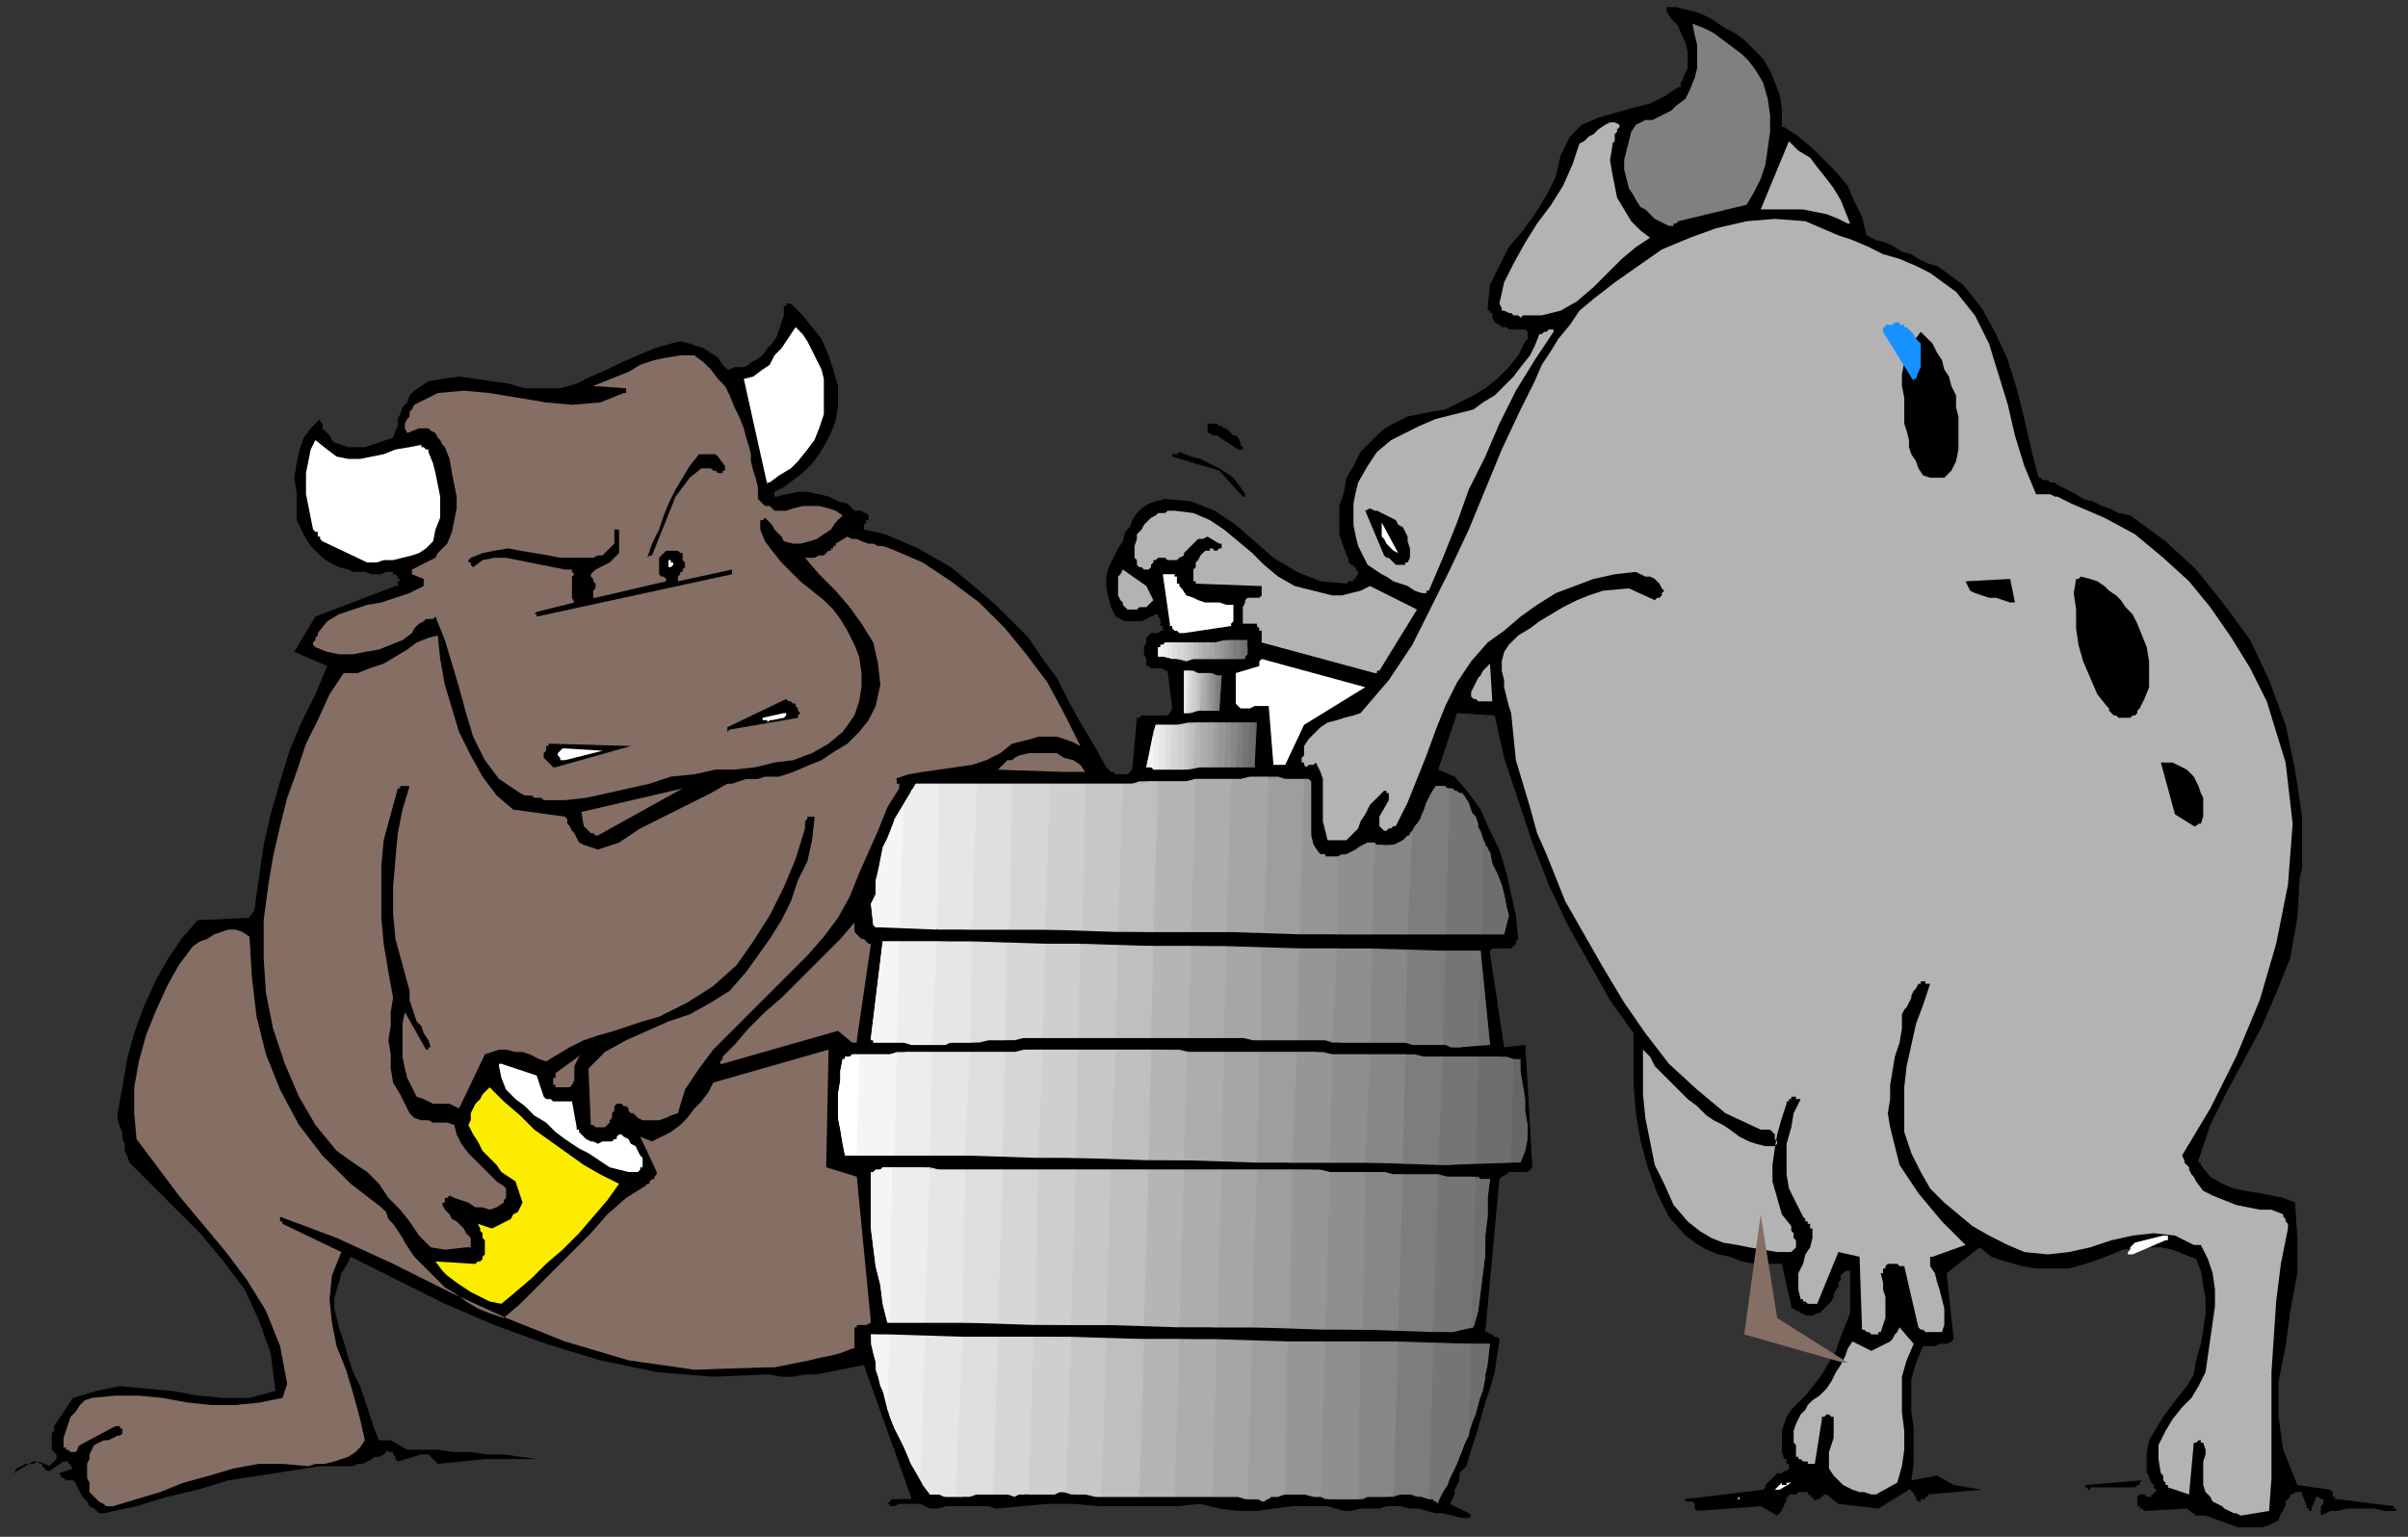 <?xml version="1.0" encoding="UTF-8" standalone="no"?>
<svg
   xmlns:dc="http://purl.org/dc/elements/1.1/"
   xmlns:cc="http://creativecommons.org/ns#"
   xmlns:rdf="http://www.w3.org/1999/02/22-rdf-syntax-ns#"
   xmlns:svg="http://www.w3.org/2000/svg"
   xmlns="http://www.w3.org/2000/svg"
   xmlns:sodipodi="http://sodipodi.sourceforge.net/DTD/sodipodi-0.dtd"
   xmlns:inkscape="http://www.inkscape.org/namespaces/inkscape"
   version="1.0"
   width="270.669mm"
   height="172.773mm"
   id="svg403"
   sodipodi:docname="CBOVI007.WMF">
  <rect width="100%" height="100%" fill="#333333" stroke="none"/>
  <sodipodi:namedview
     pagecolor="#ffffff"
     bordercolor="#666666"
     borderopacity="1"
     objecttolerance="10"
     gridtolerance="10"
     guidetolerance="10"
     inkscape:pageopacity="0"
     inkscape:pageshadow="2"
     inkscape:window-width="640"
     inkscape:window-height="480"
     id="namedview405" />
  <defs
     id="defs3">
    <pattern
       id="WMFhbasepattern"
       patternUnits="userSpaceOnUse"
       width="6"
       height="6"
       x="0"
       y="0" />
  </defs>
  <path
     style="fill:none;stroke:none;"
     d="  M 0,0   L 1022,0   L 1022,652   L 0,652   z "
     id="path5" />
  <path
     style="fill:#000000;fill-rule:evenodd;fill-opacity:1;stroke:none;"
     d="  M 951,649   L 954,649   L 956,649   L 959,649   L 961,649   L 964,648   L 966,647   L 968,646   L 969,643   L 970,642   L 970,641   L 971,640   L 971,639   L 971,638   L 972,637   L 973,636   L 973,635   L 974,635   L 974,635   L 974,635   L 974,635   L 975,634   L 975,634   L 976,634   L 976,634   L 977,634   L 977,634   L 977,634   L 977,634   L 978,634   L 978,635   L 978,635   L 978,635   L 980,640   L 980,641   L 980,641   L 980,641   L 981,641   L 981,642   L 981,642   L 982,642   L 982,641   L 984,636   L 985,636   L 985,636   L 985,636   L 986,637   L 986,637   L 986,637   L 986,637   L 987,637   L 987,638   L 987,639   L 986,640   L 986,640   L 986,641   L 986,642   L 986,643   L 986,644   L 990,642   L 993,642   L 997,641   L 1001,641   L 1005,641   L 1009,641   L 1013,642   L 1017,642   L 1017,642   L 1018,642   L 1018,642   L 1018,641   L 1018,641   L 1017,641   L 1017,640   L 1017,640   L 993,637   L 992,637   L 992,637   L 992,636   L 991,636   L 991,635   L 991,635   L 991,634   L 990,633   L 976,631   L 970,616   L 968,602   L 968,587   L 971,572   L 973,557   L 976,541   L 976,526   L 975,511   L 970,509   L 965,508   L 960,507   L 954,506   L 949,505   L 944,503   L 939,500   L 935,495   L 935,495   L 935,494   L 934,494   L 934,493   L 934,493   L 934,493   L 934,493   L 934,493   L 939,478   L 946,464   L 953,451   L 961,436   L 967,422   L 973,407   L 976,390   L 977,373   L 978,369   L 978,366   L 978,363   L 978,359   L 978,356   L 978,353   L 978,350   L 978,347   L 975,327   L 971,308   L 964,289   L 956,272   L 945,257   L 933,242   L 920,230   L 905,219   L 900,218   L 896,216   L 893,215   L 889,213   L 885,212   L 882,210   L 878,208   L 874,206   L 873,205   L 872,205   L 871,205   L 870,204   L 869,204   L 868,204   L 867,203   L 866,203   L 863,191   L 860,178   L 857,166   L 853,153   L 848,142   L 842,131   L 834,121   L 823,113   L 819,112   L 815,110   L 812,108   L 808,107   L 805,105   L 801,103   L 797,102   L 793,100   L 791,92   L 788,86   L 785,79   L 780,73   L 775,68   L 770,63   L 764,58   L 758,54   L 758,54   L 757,54   L 757,53   L 757,53   L 757,52   L 757,52   L 757,52   L 757,52   L 757,46   L 756,40   L 754,35   L 752,30   L 749,25   L 745,21   L 741,17   L 737,14   L 733,12   L 730,10   L 727,8   L 723,6   L 720,5   L 716,4   L 712,3   L 709,3   L 709,3   L 708,3   L 708,4   L 708,4   L 708,4   L 708,4   L 708,4   L 708,5   L 710,8   L 713,11   L 714,14   L 716,18   L 717,22   L 717,25   L 717,29   L 715,33   L 715,34   L 715,34   L 714,35   L 714,35   L 714,36   L 714,36   L 714,37   L 713,37   L 707,41   L 701,44   L 693,46   L 686,48   L 679,50   L 672,53   L 667,58   L 663,66   L 661,75   L 657,83   L 652,91   L 647,98   L 641,105   L 637,113   L 633,121   L 632,131   L 632,131   L 632,132   L 633,132   L 633,133   L 634,133   L 634,134   L 634,135   L 634,135   L 635,137   L 637,138   L 638,139   L 640,139   L 641,140   L 643,140   L 645,140   L 647,140   L 648,140   L 649,141   L 649,141   L 649,142   L 649,143   L 649,144   L 648,145   L 648,145   L 645,151   L 641,156   L 636,161   L 631,165   L 626,168   L 620,171   L 614,174   L 608,175   L 603,176   L 598,177   L 594,179   L 590,181   L 587,183   L 584,186   L 581,189   L 578,192   L 575,198   L 572,203   L 571,209   L 569,215   L 569,221   L 569,227   L 571,233   L 573,238   L 573,239   L 574,240   L 575,240   L 575,241   L 576,241   L 576,242   L 577,243   L 577,244   L 577,244   L 576,245   L 576,246   L 575,246   L 575,247   L 574,247   L 573,247   L 572,248   L 561,247   L 551,243   L 541,237   L 533,230   L 525,223   L 516,217   L 506,213   L 495,212   L 491,213   L 488,214   L 485,216   L 483,218   L 481,221   L 480,224   L 478,226   L 477,230   L 475,233   L 473,237   L 471,241   L 470,245   L 470,250   L 471,254   L 472,258   L 474,262   L 476,263   L 478,264   L 480,264   L 482,264   L 485,264   L 487,263   L 489,262   L 491,261   L 492,261   L 492,262   L 492,262   L 493,263   L 493,264   L 493,265   L 493,266   L 494,266   L 494,268   L 493,268   L 492,269   L 491,269   L 490,269   L 489,269   L 488,270   L 487,271   L 487,272   L 487,273   L 486,275   L 486,276   L 486,278   L 487,280   L 487,281   L 487,283   L 488,283   L 489,284   L 490,284   L 491,284   L 493,284   L 494,284   L 495,285   L 496,285   L 498,301   L 497,303   L 496,304   L 495,304   L 493,304   L 492,304   L 490,304   L 489,304   L 487,304   L 486,304   L 486,304   L 485,304   L 485,304   L 484,305   L 484,305   L 483,305   L 483,305   L 481,327   L 480,328   L 479,329   L 477,329   L 476,329   L 474,329   L 473,328   L 472,328   L 470,326   L 465,317   L 459,307   L 454,298   L 449,288   L 443,280   L 437,271   L 430,264   L 423,257   L 416,251   L 410,246   L 404,241   L 397,237   L 390,233   L 383,230   L 376,227   L 367,225   L 367,224   L 367,223   L 367,223   L 368,222   L 368,221   L 369,221   L 369,220   L 369,219   L 369,219   L 368,218   L 368,218   L 367,218   L 366,217   L 365,217   L 364,217   L 363,217   L 360,214   L 356,213   L 352,211   L 348,210   L 343,209   L 339,209   L 334,210   L 330,211   L 330,211   L 329,211   L 329,210   L 329,210   L 329,210   L 329,209   L 329,209   L 329,209   L 333,207   L 337,204   L 341,201   L 345,197   L 348,193   L 351,188   L 353,184   L 355,179   L 356,172   L 356,164   L 354,157   L 352,151   L 349,144   L 345,139   L 341,134   L 336,129   L 336,129   L 335,129   L 335,129   L 334,129   L 334,129   L 334,130   L 333,130   L 333,131   L 333,134   L 332,137   L 331,140   L 330,143   L 328,146   L 326,148   L 324,151   L 321,153   L 319,154   L 318,155   L 316,156   L 315,156   L 313,156   L 312,156   L 310,157   L 309,157   L 307,155   L 305,152   L 302,150   L 299,148   L 296,147   L 293,146   L 289,145   L 285,146   L 278,148   L 271,151   L 264,154   L 258,157   L 251,160   L 245,163   L 238,165   L 230,165   L 223,165   L 216,163   L 209,162   L 202,161   L 195,160   L 188,161   L 182,162   L 176,166   L 174,168   L 173,171   L 171,173   L 170,176   L 169,178   L 169,181   L 168,183   L 167,186   L 164,187   L 161,188   L 158,189   L 155,190   L 151,190   L 148,190   L 145,189   L 142,188   L 141,187   L 140,185   L 139,184   L 138,183   L 137,182   L 137,180   L 136,179   L 136,178   L 132,182   L 129,186   L 127,192   L 126,197   L 125,203   L 126,209   L 126,215   L 126,221   L 128,225   L 130,229   L 132,232   L 134,234   L 137,237   L 140,239   L 144,241   L 148,242   L 150,243   L 153,243   L 155,243   L 158,244   L 160,244   L 162,244   L 164,243   L 167,243   L 167,244   L 167,244   L 168,244   L 168,244   L 169,245   L 169,245   L 169,246   L 170,246   L 170,247   L 170,247   L 169,247   L 169,248   L 169,248   L 169,248   L 169,249   L 168,249   L 134,262   L 125,277   L 139,283   L 134,295   L 128,307   L 123,319   L 119,332   L 115,346   L 112,359   L 110,373   L 108,387   L 107,388   L 107,388   L 107,388   L 107,389   L 106,389   L 106,389   L 106,390   L 106,390   L 84,391   L 77,399   L 71,408   L 66,417   L 61,428   L 57,439   L 54,450   L 52,462   L 50,473   L 50,476   L 51,479   L 52,481   L 52,484   L 53,486   L 53,489   L 54,491   L 55,494   L 65,504   L 75,514   L 85,524   L 95,536   L 104,548   L 110,561   L 115,575   L 117,591   L 106,594   L 95,594   L 84,593   L 73,591   L 62,590   L 51,589   L 41,591   L 31,594   L 23,606   L 23,608   L 22,609   L 22,611   L 22,613   L 22,614   L 22,616   L 23,617   L 24,618   L 24,619   L 24,620   L 24,620   L 23,621   L 23,621   L 22,622   L 22,622   L 21,623   L 19,622   L 16,621   L 14,622   L 11,622   L 9,623   L 7,624   L 6,626   L 4,627   L 14,621   L 15,621   L 16,621   L 17,622   L 18,622   L 18,623   L 19,624   L 20,625   L 21,625   L 27,621   L 28,621   L 29,621   L 29,622   L 30,622   L 30,622   L 30,623   L 31,624   L 31,624   L 25,626   L 26,627   L 26,628   L 27,628   L 28,629   L 29,629   L 30,629   L 31,629   L 32,630   L 33,632   L 34,634   L 35,636   L 37,638   L 38,640   L 40,641   L 42,643   L 44,643   L 58,640   L 71,636   L 84,633   L 97,629   L 110,627   L 123,625   L 136,623   L 150,623   L 152,622   L 154,622   L 156,621   L 158,620   L 159,619   L 161,619   L 163,618   L 165,616   L 165,617   L 166,617   L 167,617   L 167,618   L 168,619   L 168,619   L 168,620   L 169,621   L 179,618   L 179,618   L 180,618   L 180,618   L 180,618   L 181,618   L 181,618   L 181,618   L 182,618   L 186,622   L 206,620   L 228,620   L 221,619   L 214,618   L 207,618   L 200,617   L 193,617   L 186,616   L 179,616   L 173,616   L 166,612   L 165,612   L 165,612   L 164,612   L 164,612   L 163,612   L 163,612   L 162,612   L 161,612   L 159,607   L 157,601   L 155,595   L 153,589   L 150,583   L 148,577   L 146,570   L 144,564   L 143,560   L 142,556   L 142,552   L 143,548   L 144,545   L 145,541   L 147,538   L 149,534   L 169,544   L 189,554   L 210,563   L 232,571   L 255,578   L 279,583   L 303,585   L 327,584   L 332,585   L 337,585   L 342,584   L 347,584   L 352,583   L 357,582   L 362,581   L 367,580   L 387,636   L 387,637   L 386,637   L 385,637   L 384,637   L 382,637   L 381,637   L 380,637   L 379,637   L 378,638   L 378,638   L 377,639   L 377,639   L 377,639   L 377,639   L 378,639   L 378,640   L 380,640   L 382,639   L 384,639   L 386,639   L 389,639   L 391,639   L 393,640   L 395,641   L 398,641   L 402,640   L 406,640   L 409,640   L 413,640   L 416,640   L 420,640   L 423,641   L 434,640   L 445,639   L 456,639   L 467,640   L 478,640   L 489,640   L 500,640   L 510,639   L 518,641   L 526,642   L 534,642   L 541,641   L 549,640   L 556,640   L 564,640   L 571,642   L 574,642   L 578,641   L 580,641   L 583,641   L 586,641   L 589,640   L 592,640   L 595,640   L 599,641   L 603,641   L 606,642   L 610,643   L 613,643   L 617,644   L 621,645   L 624,645   L 624,645   L 625,644   L 625,644   L 625,644   L 625,644   L 625,644   L 625,644   L 624,643   L 616,639   L 617,637   L 618,635   L 618,633   L 619,631   L 620,629   L 620,626   L 621,625   L 623,623   L 625,616   L 627,610   L 629,603   L 631,596   L 633,590   L 635,583   L 636,576   L 637,570   L 637,569   L 636,568   L 635,568   L 634,567   L 633,567   L 633,567   L 632,566   L 631,566   L 637,501   L 638,500   L 640,499   L 641,498   L 643,498   L 645,498   L 647,498   L 649,498   L 651,496   L 648,444   L 639,445   L 633,405   L 633,405   L 633,405   L 633,405   L 633,404   L 633,404   L 633,404   L 634,403   L 634,403   L 642,403   L 643,402   L 643,402   L 643,402   L 644,401   L 644,400   L 644,400   L 645,399   L 645,399   L 644,389   L 642,380   L 640,371   L 637,361   L 633,353   L 629,344   L 624,337   L 618,330   L 611,327   L 619,303   L 635,304   L 639,322   L 645,340   L 651,358   L 658,376   L 666,393   L 675,409   L 684,425   L 694,439   L 694,450   L 694,461   L 695,473   L 697,485   L 700,496   L 704,507   L 709,517   L 716,525   L 720,528   L 725,531   L 730,533   L 735,534   L 740,536   L 746,537   L 751,537   L 757,537   L 761,555   L 761,556   L 762,556   L 763,557   L 764,557   L 765,558   L 766,558   L 767,559   L 768,559   L 770,559   L 772,558   L 773,558   L 775,556   L 776,555   L 777,554   L 778,553   L 779,551   L 779,550   L 780,548   L 781,547   L 781,545   L 782,544   L 782,542   L 783,541   L 784,540   L 784,540   L 784,540   L 784,540   L 785,540   L 785,540   L 785,540   L 786,540   L 786,541   L 786,558   L 784,563   L 782,568   L 780,574   L 777,579   L 774,584   L 771,588   L 767,593   L 763,597   L 761,599   L 759,602   L 758,605   L 757,608   L 757,611   L 757,614   L 757,617   L 758,620   L 759,620   L 759,621   L 759,622   L 760,622   L 760,623   L 760,624   L 760,624   L 759,625   L 759,625   L 759,625   L 758,625   L 758,625   L 757,626   L 757,626   L 756,626   L 756,626   L 755,626   L 754,627   L 753,628   L 752,629   L 751,630   L 750,631   L 750,632   L 749,633   L 716,637   L 716,638   L 717,638   L 717,638   L 717,638   L 718,638   L 719,638   L 719,638   L 720,639   L 720,639   L 720,639   L 720,640   L 720,640   L 720,641   L 720,641   L 721,642   L 721,642   L 748,640   L 755,644   L 756,643   L 757,642   L 757,641   L 758,640   L 758,639   L 759,638   L 759,636   L 760,636   L 760,635   L 761,635   L 762,635   L 763,635   L 764,634   L 765,634   L 766,634   L 767,634   L 767,634   L 768,634   L 768,635   L 769,635   L 769,636   L 770,636   L 770,637   L 771,637   L 771,638   L 772,637   L 773,637   L 773,637   L 774,636   L 774,636   L 775,635   L 776,635   L 781,639   L 798,641   L 811,633   L 812,633   L 812,634   L 813,634   L 813,635   L 813,635   L 814,636   L 814,637   L 814,637   L 815,638   L 815,638   L 815,638   L 815,638   L 815,638   L 815,638   L 816,638   L 816,637   L 817,637   L 817,637   L 817,637   L 818,637   L 818,636   L 818,636   L 819,636   L 819,635   L 842,633   L 830,631   L 823,627   L 812,629   L 813,622   L 813,614   L 813,607   L 812,600   L 812,593   L 812,586   L 814,579   L 817,572   L 819,572   L 820,572   L 822,572   L 824,571   L 826,571   L 827,571   L 829,570   L 830,569   L 827,541   L 841,530   L 846,534   L 852,536   L 859,538   L 865,539   L 872,539   L 879,539   L 886,537   L 892,535   L 897,533   L 902,531   L 908,530   L 913,530   L 918,530   L 923,531   L 928,533   L 933,535   L 935,540   L 936,546   L 937,552   L 937,558   L 936,565   L 935,571   L 933,578   L 932,584   L 929,589   L 925,594   L 922,598   L 919,602   L 916,607   L 913,612   L 912,617   L 912,623   L 912,624   L 912,626   L 913,627   L 913,628   L 914,630   L 915,631   L 915,632   L 916,633   L 916,634   L 916,634   L 915,634   L 915,635   L 915,635   L 914,635   L 914,636   L 913,636   L 912,636   L 912,636   L 912,636   L 911,635   L 911,635   L 910,635   L 910,635   L 909,635   L 909,635   L 909,635   L 908,636   L 908,636   L 908,636   L 908,637   L 908,637   L 908,637   L 908,638   L 908,638   L 908,638   L 908,639   L 908,639   L 908,639   L 908,640   L 909,640   L 909,640   L 909,640   L 909,641   L 909,641   L 910,641   L 910,641   L 910,641   L 911,642   L 929,641   L 933,644   L 934,644   L 934,644   L 935,644   L 935,644   L 936,644   L 936,644   L 937,644   L 937,644   L 951,649  z "
     id="path7" />
  <path
     style="fill:#b3b3b3;fill-rule:evenodd;fill-opacity:1;stroke:none;"
     d="  M 952,644   L 964,642   L 965,628   L 965,614   L 965,599   L 965,583   L 966,568   L 967,553   L 969,537   L 972,522   L 972,521   L 972,520   L 971,519   L 971,518   L 970,517   L 970,517   L 970,516   L 970,516   L 965,514   L 960,514   L 955,513   L 950,512   L 945,510   L 940,508   L 936,506   L 933,502   L 932,500   L 931,499   L 930,497   L 930,496   L 929,495   L 928,494   L 928,493   L 927,491   L 939,471   L 950,449   L 960,425   L 967,401   L 972,376   L 974,350   L 971,324   L 963,298   L 956,284   L 948,271   L 939,258   L 930,247   L 919,237   L 907,227   L 894,220   L 880,214   L 878,213   L 876,212   L 874,211   L 873,211   L 871,210   L 869,210   L 867,210   L 865,210   L 860,198   L 856,185   L 853,172   L 849,159   L 845,146   L 839,134   L 831,124   L 820,116   L 814,113   L 807,110   L 800,108   L 794,105   L 787,102   L 781,100   L 774,97   L 767,94   L 754,93   L 742,94   L 729,97   L 718,101   L 706,106   L 696,113   L 686,120   L 677,127   L 671,132   L 667,138   L 662,144   L 659,149   L 655,155   L 652,162   L 649,168   L 646,174   L 638,191   L 631,208   L 624,225   L 616,242   L 608,258   L 600,274   L 590,289   L 578,303   L 575,304   L 571,305   L 568,306   L 564,307   L 561,309   L 559,311   L 556,314   L 554,317   L 554,318   L 554,319   L 554,320   L 554,321   L 554,321   L 553,322   L 553,323   L 553,324   L 554,324   L 554,324   L 554,324   L 554,324   L 554,325   L 554,325   L 554,325   L 555,326   L 555,326   L 556,325   L 556,325   L 557,325   L 557,325   L 557,325   L 558,325   L 559,324   L 561,328   L 562,331   L 562,336   L 562,340   L 562,344   L 562,349   L 563,353   L 564,357   L 565,357   L 567,357   L 568,357   L 570,357   L 572,357   L 573,356   L 574,355   L 575,354   L 577,352   L 578,349   L 580,346   L 581,344   L 582,342   L 584,340   L 586,338   L 588,336   L 588,336   L 588,336   L 588,336   L 589,336   L 589,337   L 589,337   L 589,337   L 590,337   L 590,337   L 590,338   L 590,338   L 590,338   L 590,339   L 590,339   L 590,339   L 590,340   L 586,347   L 586,347   L 586,348   L 586,348   L 586,349   L 586,349   L 586,350   L 586,350   L 586,351   L 587,352   L 588,353   L 588,353   L 589,353   L 590,352   L 591,352   L 592,351   L 593,351   L 598,341   L 602,331   L 606,321   L 610,310   L 614,300   L 619,290   L 625,281   L 632,273   L 639,268   L 646,262   L 653,257   L 661,252   L 669,249   L 677,246   L 686,244   L 695,243   L 697,244   L 699,245   L 701,245   L 703,246   L 704,247   L 705,248   L 706,250   L 707,251   L 706,252   L 706,253   L 706,253   L 705,254   L 705,254   L 704,254   L 703,255   L 703,255   L 692,250   L 681,251   L 675,253   L 670,255   L 664,258   L 659,261   L 654,264   L 650,267   L 645,270   L 641,274   L 639,277   L 638,281   L 638,285   L 639,289   L 639,292   L 640,296   L 641,300   L 642,303   L 643,313   L 644,323   L 647,333   L 650,343   L 653,354   L 657,363   L 661,373   L 665,383   L 673,397   L 681,411   L 690,426   L 699,439   L 709,452   L 721,463   L 733,473   L 748,480   L 748,480   L 749,480   L 750,480   L 750,480   L 751,480   L 751,480   L 752,480   L 752,480   L 753,481   L 753,481   L 754,482   L 754,483   L 754,484   L 755,485   L 755,486   L 754,487   L 750,487   L 746,486   L 743,485   L 739,483   L 735,480   L 732,478   L 728,476   L 725,474   L 721,470   L 717,467   L 713,463   L 710,460   L 706,456   L 703,453   L 701,449   L 698,446   L 698,456   L 698,465   L 699,475   L 701,485   L 703,495   L 707,503   L 711,512   L 717,519   L 722,523   L 727,526   L 732,528   L 738,529   L 743,530   L 749,531   L 755,532   L 761,532   L 762,531   L 763,530   L 763,529   L 763,527   L 762,526   L 762,524   L 761,523   L 761,521   L 757,516   L 755,509   L 753,502   L 753,495   L 754,488   L 755,482   L 757,475   L 759,469   L 759,468   L 760,468   L 760,468   L 760,467   L 761,467   L 761,467   L 761,467   L 761,467   L 761,466   L 762,466   L 762,466   L 763,466   L 763,467   L 764,467   L 764,467   L 765,467   L 762,473   L 761,479   L 759,486   L 759,492   L 759,499   L 760,505   L 763,511   L 766,517   L 767,518   L 767,519   L 768,519   L 768,520   L 769,520   L 769,521   L 769,522   L 770,522   L 770,526   L 769,530   L 767,533   L 766,537   L 764,541   L 764,544   L 764,548   L 765,552   L 766,552   L 766,553   L 766,553   L 767,553   L 767,553   L 768,554   L 768,554   L 769,554   L 769,554   L 770,554   L 770,554   L 770,554   L 771,554   L 771,554   L 771,554   L 772,554   L 781,532   L 790,534   L 791,563   L 791,564   L 791,565   L 792,565   L 793,566   L 793,566   L 794,566   L 795,567   L 797,567   L 797,567   L 797,567   L 797,567   L 798,567   L 798,567   L 798,566   L 799,566   L 799,566   L 800,563   L 801,560   L 801,557   L 801,554   L 801,551   L 800,548   L 800,545   L 799,541   L 800,541   L 800,540   L 800,540   L 800,539   L 801,539   L 801,538   L 801,538   L 802,537   L 803,537   L 804,537   L 805,537   L 806,537   L 806,537   L 807,538   L 808,538   L 809,538   L 815,564   L 816,565   L 817,565   L 818,566   L 819,566   L 821,566   L 822,566   L 823,566   L 825,566   L 826,563   L 826,559   L 826,556   L 825,552   L 824,548   L 823,545   L 822,541   L 820,538   L 820,538   L 820,537   L 820,537   L 820,536   L 820,535   L 820,535   L 820,534   L 821,534   L 835,529   L 830,524   L 825,519   L 820,513   L 815,507   L 811,501   L 807,495   L 805,487   L 803,479   L 802,473   L 803,467   L 803,461   L 804,455   L 805,449   L 807,443   L 808,437   L 808,431   L 809,429   L 810,428   L 811,426   L 812,424   L 812,423   L 813,421   L 814,420   L 815,418   L 815,418   L 815,418   L 815,418   L 815,418   L 816,418   L 816,418   L 816,417   L 817,417   L 817,417   L 818,417   L 818,417   L 818,418   L 819,418   L 819,418   L 819,418   L 820,418   L 817,427   L 814,435   L 812,444   L 810,453   L 809,462   L 809,472   L 809,481   L 812,490   L 816,498   L 820,505   L 826,511   L 832,516   L 838,521   L 845,525   L 853,529   L 860,532   L 870,533   L 879,532   L 888,530   L 897,527   L 906,525   L 915,524   L 924,525   L 932,529   L 933,529   L 933,529   L 934,529   L 934,529   L 934,529   L 935,529   L 935,529   L 935,529   L 938,535   L 940,541   L 941,548   L 941,555   L 940,562   L 939,569   L 938,576   L 937,583   L 934,589   L 931,594   L 927,598   L 923,603   L 920,608   L 917,614   L 917,620   L 918,626   L 919,627   L 919,628   L 919,629   L 920,630   L 920,630   L 920,631   L 921,631   L 921,632   L 930,635   L 932,613   L 933,613   L 933,613   L 934,612   L 934,612   L 935,612   L 935,613   L 936,613   L 936,613   L 937,616   L 937,618   L 936,621   L 936,625   L 936,628   L 936,631   L 937,634   L 939,636   L 940,638   L 942,639   L 944,640   L 945,641   L 947,642   L 949,643   L 950,643   L 952,644  z "
     id="path9" />
  <path
     style="fill:#b3b3b3;fill-rule:evenodd;fill-opacity:1;stroke:none;"
     d="  M 797,635   L 806,630   L 808,623   L 809,616   L 809,608   L 808,600   L 808,593   L 808,585   L 810,578   L 813,571   L 807,564   L 806,566   L 805,567   L 804,569   L 803,570   L 801,571   L 799,572   L 797,573   L 795,574   L 787,570   L 785,573   L 784,576   L 782,580   L 780,583   L 778,587   L 776,590   L 773,593   L 770,595   L 768,597   L 767,599   L 765,601   L 764,603   L 763,605   L 762,608   L 762,610   L 762,613   L 763,614   L 763,615   L 763,615   L 763,616   L 763,617   L 763,618   L 763,619   L 764,619   L 764,620   L 765,620   L 766,621   L 766,621   L 767,621   L 768,621   L 768,622   L 769,622   L 769,622   L 769,622   L 769,622   L 770,622   L 770,622   L 770,622   L 771,622   L 771,622   L 774,603   L 774,602   L 775,602   L 775,602   L 776,601   L 777,601   L 777,601   L 778,602   L 779,602   L 779,605   L 779,608   L 779,611   L 778,614   L 777,617   L 777,620   L 777,624   L 779,627   L 781,629   L 783,631   L 785,632   L 787,633   L 790,634   L 792,634   L 795,635   L 797,635  z "
     id="path11" />
  <path
     style="fill:#000000;fill-rule:evenodd;fill-opacity:1;stroke:none;"
     d="  M 888,632   L 906,632   L 907,632   L 907,632   L 908,631   L 908,631   L 909,631   L 909,630   L 909,630   L 910,629   L 886,631   L 886,631   L 886,631   L 886,632   L 887,632   L 887,633   L 888,633   L 888,633   L 888,632  z "
     id="path13" />
  <path
     style="fill:#ffffff;fill-rule:evenodd;fill-opacity:1;stroke:none;"
     d="  M 736,637   L 736,637   L 737,637   L 737,637   L 737,637   L 738,637   L 738,637   L 739,636   L 740,636   L 739,636   L 739,637   L 738,637   L 738,637   L 737,637   L 737,637   L 736,637   L 736,637  z "
     id="path15" />
  <path
     style="fill:#666666;fill-rule:evenodd;fill-opacity:1;stroke:none;"
     d="  M 624,610   L 625,605   L 627,601   L 628,596   L 630,591   L 631,586   L 631,581   L 632,576   L 633,571   L 625,571   L 624,610  z "
     id="path17" />
  <path
     style="fill:#666666;fill-rule:evenodd;fill-opacity:1;stroke:none;"
     d="  M 627,500   L 625,564   L 626,564   L 628,557   L 629,549   L 630,541   L 631,533   L 631,525   L 632,517   L 632,509   L 633,501   L 632,501   L 631,501   L 630,501   L 630,501   L 629,501   L 628,500   L 627,500   L 627,500  z "
     id="path19" />
  <path
     style="fill:#666666;fill-rule:evenodd;fill-opacity:1;stroke:none;"
     d="  M 628,449   L 627,494   L 646,494   L 648,489   L 649,484   L 649,478   L 648,472   L 648,467   L 647,461   L 646,455   L 646,450   L 643,450   L 641,450   L 639,450   L 637,449   L 635,449   L 632,449   L 630,449   L 628,449  z "
     id="path21" />
  <path
     style="fill:#666666;fill-rule:evenodd;fill-opacity:1;stroke:none;"
     d="  M 629,404   L 628,444   L 633,444   L 629,404   L 629,404  z "
     id="path23" />
  <path
     style="fill:#666666;fill-rule:evenodd;fill-opacity:1;stroke:none;"
     d="  M 630,357   L 630,397   L 639,397   L 640,393   L 641,389   L 640,385   L 639,380   L 638,376   L 636,371   L 634,367   L 633,362   L 633,362   L 632,361   L 632,360   L 632,360   L 631,359   L 631,359   L 631,358   L 630,357  z "
     id="path25" />
  <path
     style="fill:#6e6e6e;fill-rule:evenodd;fill-opacity:1;stroke:none;"
     d="  M 611,638   L 615,630   L 619,622   L 622,614   L 625,606   L 628,597   L 630,589   L 632,580   L 633,571   L 609,571   L 607,637   L 608,637   L 608,637   L 609,637   L 609,638   L 610,638   L 610,638   L 611,638   L 611,639   L 611,638   L 611,638   L 611,638   L 611,638  z "
     id="path27" />
  <path
     style="fill:#6e6e6e;fill-rule:evenodd;fill-opacity:1;stroke:none;"
     d="  M 642,494   L 643,450   L 640,449   L 636,449   L 632,449   L 628,449   L 624,449   L 620,449   L 617,449   L 613,449   L 611,495   L 615,495   L 642,494  z "
     id="path29" />
  <path
     style="fill:#6e6e6e;fill-rule:evenodd;fill-opacity:1;stroke:none;"
     d="  M 611,499   L 609,566   L 617,566   L 626,564   L 628,557   L 629,549   L 630,541   L 631,533   L 631,525   L 632,517   L 632,509   L 633,501   L 630,501   L 627,501   L 625,500   L 622,500   L 619,500   L 617,500   L 614,500   L 611,499  z "
     id="path31" />
  <path
     style="fill:#6e6e6e;fill-rule:evenodd;fill-opacity:1;stroke:none;"
     d="  M 614,404   L 613,444   L 614,444   L 614,444   L 615,444   L 616,445   L 617,445   L 618,445   L 619,445   L 620,445   L 633,444   L 629,404   L 614,404  z "
     id="path33" />
  <path
     style="fill:#6e6e6e;fill-rule:evenodd;fill-opacity:1;stroke:none;"
     d="  M 616,335   L 614,397   L 639,397   L 640,393   L 641,389   L 640,385   L 639,380   L 638,376   L 636,371   L 634,367   L 633,362   L 631,359   L 630,356   L 629,353   L 627,350   L 626,347   L 625,344   L 624,341   L 622,338   L 622,338   L 621,337   L 620,337   L 619,336   L 618,336   L 618,336   L 617,335   L 616,335  z "
     id="path35" />
  <path
     style="fill:#757575;fill-rule:evenodd;fill-opacity:1;stroke:none;"
     d="  M 624,610   L 622,614   L 621,617   L 619,621   L 618,624   L 616,628   L 615,631   L 613,634   L 611,638   L 611,638   L 611,638   L 611,638   L 611,639   L 609,637   L 607,637   L 604,636   L 602,636   L 599,635   L 597,635   L 595,635   L 592,636   L 594,570   L 625,571   L 624,610  z "
     id="path37" />
  <path
     style="fill:#757575;fill-rule:evenodd;fill-opacity:1;stroke:none;"
     d="  M 630,397   L 630,357   L 629,355   L 628,352   L 628,350   L 627,347   L 625,345   L 624,342   L 623,340   L 622,338   L 621,337   L 620,337   L 618,336   L 617,335   L 615,335   L 613,334   L 611,334   L 610,334   L 608,337   L 607,339   L 606,341   L 605,344   L 604,346   L 603,349   L 601,351   L 600,353   L 598,397   L 630,397  z "
     id="path39" />
  <path
     style="fill:#757575;fill-rule:evenodd;fill-opacity:1;stroke:none;"
     d="  M 628,444   L 629,404   L 598,404   L 597,443   L 600,444   L 603,444   L 606,444   L 609,444   L 611,444   L 614,444   L 617,445   L 620,445   L 628,444  z "
     id="path41" />
  <path
     style="fill:#757575;fill-rule:evenodd;fill-opacity:1;stroke:none;"
     d="  M 627,494   L 628,449   L 624,449   L 620,449   L 616,449   L 613,449   L 609,449   L 605,449   L 601,449   L 597,448   L 596,494   L 615,495   L 627,494  z "
     id="path43" />
  <path
     style="fill:#757575;fill-rule:evenodd;fill-opacity:1;stroke:none;"
     d="  M 625,564   L 627,500   L 623,500   L 619,500   L 615,500   L 611,499   L 607,499   L 603,499   L 600,499   L 596,499   L 594,565   L 617,566   L 625,564  z "
     id="path45" />
  <path
     style="fill:#7d7d7d;fill-rule:evenodd;fill-opacity:1;stroke:none;"
     d="  M 578,570   L 609,571   L 607,637   L 604,636   L 600,635   L 596,635   L 592,635   L 589,636   L 585,636   L 581,636   L 577,637   L 578,570  z "
     id="path47" />
  <path
     style="fill:#7d7d7d;fill-rule:evenodd;fill-opacity:1;stroke:none;"
     d="  M 614,397   L 616,335   L 615,335   L 614,334   L 614,334   L 613,334   L 612,334   L 611,334   L 610,334   L 610,334   L 608,337   L 606,341   L 605,344   L 604,347   L 602,350   L 600,353   L 598,356   L 594,358   L 593,359   L 592,359   L 590,359   L 589,359   L 588,359   L 586,359   L 585,359   L 584,358   L 583,397   L 598,397   L 614,397  z "
     id="path49" />
  <path
     style="fill:#7d7d7d;fill-rule:evenodd;fill-opacity:1;stroke:none;"
     d="  M 613,444   L 614,404   L 583,403   L 582,443   L 586,443   L 590,443   L 594,443   L 597,443   L 601,444   L 605,444   L 609,444   L 613,444  z "
     id="path51" />
  <path
     style="fill:#7d7d7d;fill-rule:evenodd;fill-opacity:1;stroke:none;"
     d="  M 611,495   L 613,449   L 609,449   L 605,449   L 601,448   L 597,448   L 593,448   L 589,448   L 586,448   L 582,448   L 580,494   L 611,495  z "
     id="path53" />
  <path
     style="fill:#7d7d7d;fill-rule:evenodd;fill-opacity:1;stroke:none;"
     d="  M 609,566   L 611,499   L 607,499   L 604,499   L 600,499   L 596,499   L 592,499   L 588,498   L 584,498   L 580,498   L 579,565   L 609,566  z "
     id="path55" />
  <path
     style="fill:#878787;fill-rule:evenodd;fill-opacity:1;stroke:none;"
     d="  M 563,570   L 594,570   L 592,636   L 590,636   L 588,636   L 586,636   L 584,636   L 582,636   L 581,636   L 579,637   L 577,637   L 575,637   L 573,637   L 571,637   L 569,637   L 567,637   L 565,637   L 563,637   L 561,636   L 563,570  z "
     id="path57" />
  <path
     style="fill:#878787;fill-rule:evenodd;fill-opacity:1;stroke:none;"
     d="  M 598,397   L 600,353   L 599,354   L 599,355   L 598,355   L 597,356   L 597,356   L 596,357   L 595,358   L 594,358   L 592,359   L 591,359   L 589,360   L 587,359   L 585,359   L 584,359   L 582,358   L 581,358   L 580,359   L 579,359   L 577,360   L 576,361   L 574,362   L 572,363   L 570,363   L 568,364   L 568,397   L 598,397   L 598,397  z "
     id="path59" />
  <path
     style="fill:#878787;fill-rule:evenodd;fill-opacity:1;stroke:none;"
     d="  M 597,443   L 598,404   L 568,403   L 566,442   L 570,443   L 574,443   L 578,443   L 582,443   L 586,443   L 590,443   L 593,443   L 597,443  z "
     id="path61" />
  <path
     style="fill:#878787;fill-rule:evenodd;fill-opacity:1;stroke:none;"
     d="  M 596,494   L 597,448   L 593,448   L 589,448   L 586,448   L 582,448   L 578,448   L 574,448   L 570,448   L 566,448   L 565,494   L 596,494  z "
     id="path63" />
  <path
     style="fill:#878787;fill-rule:evenodd;fill-opacity:1;stroke:none;"
     d="  M 594,565   L 596,499   L 592,499   L 588,498   L 584,498   L 580,498   L 577,498   L 573,498   L 569,498   L 565,498   L 563,565   L 594,565  z "
     id="path65" />
  <path
     style="fill:#8f8f8f;fill-rule:evenodd;fill-opacity:1;stroke:none;"
     d="  M 547,570   L 578,570   L 577,637   L 573,637   L 569,637   L 565,637   L 562,636   L 558,636   L 554,635   L 550,635   L 546,635   L 547,570  z "
     id="path67" />
  <path
     style="fill:#8f8f8f;fill-rule:evenodd;fill-opacity:1;stroke:none;"
     d="  M 583,397   L 584,358   L 584,358   L 583,358   L 583,358   L 582,358   L 582,358   L 582,358   L 581,358   L 581,358   L 579,359   L 578,360   L 576,361   L 574,362   L 572,363   L 570,364   L 567,364   L 565,364   L 564,364   L 563,364   L 563,363   L 562,363   L 562,363   L 561,363   L 561,363   L 560,362   L 558,359   L 557,355   L 557,351   L 557,347   L 557,343   L 557,339   L 557,336   L 557,332   L 557,332   L 557,332   L 556,331   L 556,331   L 555,331   L 555,331   L 555,331   L 554,331   L 552,397   L 583,397  z "
     id="path69" />
  <path
     style="fill:#8f8f8f;fill-rule:evenodd;fill-opacity:1;stroke:none;"
     d="  M 582,443   L 583,403   L 552,403   L 551,442   L 555,442   L 559,442   L 563,442   L 566,443   L 570,443   L 574,443   L 578,443   L 582,443  z "
     id="path71" />
  <path
     style="fill:#8f8f8f;fill-rule:evenodd;fill-opacity:1;stroke:none;"
     d="  M 580,494   L 582,448   L 578,448   L 574,448   L 570,448   L 566,448   L 562,447   L 558,447   L 555,447   L 551,447   L 549,494   L 580,494  z "
     id="path73" />
  <path
     style="fill:#8f8f8f;fill-rule:evenodd;fill-opacity:1;stroke:none;"
     d="  M 579,565   L 580,498   L 577,498   L 573,498   L 569,498   L 565,498   L 561,498   L 557,497   L 553,497   L 549,497   L 548,564   L 579,565  z "
     id="path75" />
  <path
     style="fill:#969696;fill-rule:evenodd;fill-opacity:1;stroke:none;"
     d="  M 532,570   L 563,570   L 561,636   L 558,636   L 555,635   L 552,635   L 549,635   L 546,635   L 543,636   L 540,636   L 537,638   L 536,638   L 535,637   L 534,637   L 533,637   L 533,637   L 532,637   L 531,637   L 530,637   L 532,570  z "
     id="path77" />
  <path
     style="fill:#969696;fill-rule:evenodd;fill-opacity:1;stroke:none;"
     d="  M 568,397   L 568,364   L 568,364   L 568,364   L 567,364   L 567,364   L 566,364   L 566,364   L 565,364   L 565,364   L 564,364   L 563,364   L 563,363   L 562,363   L 562,363   L 561,363   L 561,363   L 560,362   L 558,359   L 557,355   L 557,351   L 557,347   L 557,343   L 557,339   L 557,336   L 557,332   L 555,331   L 553,331   L 550,331   L 548,331   L 546,331   L 543,330   L 541,330   L 539,330   L 537,396   L 568,397  z "
     id="path79" />
  <path
     style="fill:#969696;fill-rule:evenodd;fill-opacity:1;stroke:none;"
     d="  M 566,442   L 568,403   L 536,403   L 536,442   L 540,442   L 543,442   L 547,442   L 551,442   L 555,442   L 559,442   L 563,442   L 566,442  z "
     id="path81" />
  <path
     style="fill:#969696;fill-rule:evenodd;fill-opacity:1;stroke:none;"
     d="  M 565,494   L 566,448   L 562,448   L 559,447   L 555,447   L 551,447   L 547,447   L 543,447   L 539,447   L 535,447   L 534,494   L 565,494  z "
     id="path83" />
  <path
     style="fill:#969696;fill-rule:evenodd;fill-opacity:1;stroke:none;"
     d="  M 563,565   L 565,498   L 561,497   L 557,497   L 553,497   L 550,497   L 546,497   L 542,497   L 538,497   L 534,497   L 532,564   L 563,565  z "
     id="path85" />
  <path
     style="fill:#9e9e9e;fill-rule:evenodd;fill-opacity:1;stroke:none;"
     d="  M 517,569   L 547,570   L 546,635   L 544,635   L 543,636   L 542,636   L 541,636   L 540,636   L 539,637   L 538,637   L 537,638   L 534,637   L 531,637   L 529,637   L 526,636   L 523,636   L 520,636   L 517,636   L 515,636   L 517,569  z "
     id="path87" />
  <path
     style="fill:#9e9e9e;fill-rule:evenodd;fill-opacity:1;stroke:none;"
     d="  M 552,397   L 554,331   L 550,331   L 546,331   L 543,331   L 539,331   L 535,331   L 531,331   L 527,331   L 523,331   L 521,396   L 552,397  z "
     id="path89" />
  <path
     style="fill:#9e9e9e;fill-rule:evenodd;fill-opacity:1;stroke:none;"
     d="  M 551,442   L 552,403   L 521,402   L 520,441   L 524,441   L 528,441   L 532,442   L 536,442   L 539,442   L 543,442   L 547,442   L 551,442  z "
     id="path91" />
  <path
     style="fill:#9e9e9e;fill-rule:evenodd;fill-opacity:1;stroke:none;"
     d="  M 549,494   L 551,447   L 547,447   L 543,447   L 539,447   L 535,447   L 532,447   L 528,447   L 524,447   L 520,447   L 519,493   L 549,494  z "
     id="path93" />
  <path
     style="fill:#9e9e9e;fill-rule:evenodd;fill-opacity:1;stroke:none;"
     d="  M 548,564   L 549,497   L 546,497   L 542,497   L 538,497   L 534,497   L 530,497   L 526,497   L 523,497   L 519,497   L 517,564   L 548,564  z "
     id="path95" />
  <path
     style="fill:#a6a6a6;fill-rule:evenodd;fill-opacity:1;stroke:none;"
     d="  M 501,569   L 532,570   L 530,637   L 526,636   L 522,636   L 519,636   L 515,636   L 511,636   L 507,636   L 503,636   L 499,636   L 501,569  z "
     id="path97" />
  <path
     style="fill:#a6a6a6;fill-rule:evenodd;fill-opacity:1;stroke:none;"
     d="  M 537,396   L 539,330   L 535,330   L 531,330   L 527,331   L 523,331   L 519,331   L 516,331   L 512,331   L 508,331   L 506,396   L 537,396  z "
     id="path99" />
  <path
     style="fill:#a6a6a6;fill-rule:evenodd;fill-opacity:1;stroke:none;"
     d="  M 536,442   L 536,403   L 506,402   L 505,441   L 506,441   L 507,441   L 509,441   L 510,441   L 511,441   L 512,441   L 514,441   L 515,441   L 518,441   L 520,441   L 523,441   L 525,441   L 528,441   L 530,441   L 533,442   L 536,442  z "
     id="path101" />
  <path
     style="fill:#a6a6a6;fill-rule:evenodd;fill-opacity:1;stroke:none;"
     d="  M 534,494   L 535,447   L 531,447   L 528,447   L 524,447   L 520,447   L 516,447   L 512,447   L 508,447   L 504,447   L 503,493   L 534,494  z "
     id="path103" />
  <path
     style="fill:#a6a6a6;fill-rule:evenodd;fill-opacity:1;stroke:none;"
     d="  M 532,564   L 534,497   L 530,497   L 526,497   L 522,497   L 519,497   L 515,497   L 511,497   L 507,497   L 503,497   L 501,564   L 532,564  z "
     id="path105" />
  <path
     style="fill:#adadad;fill-rule:evenodd;fill-opacity:1;stroke:none;"
     d="  M 486,569   L 517,569   L 515,636   L 511,636   L 507,636   L 503,636   L 499,636   L 495,636   L 492,636   L 488,636   L 484,636   L 486,569  z "
     id="path107" />
  <path
     style="fill:#adadad;fill-rule:evenodd;fill-opacity:1;stroke:none;"
     d="  M 521,396   L 523,331   L 519,331   L 515,331   L 512,331   L 508,331   L 504,332   L 500,332   L 496,332   L 492,332   L 490,396   L 521,396  z "
     id="path109" />
  <path
     style="fill:#adadad;fill-rule:evenodd;fill-opacity:1;stroke:none;"
     d="  M 520,441   L 521,402   L 490,402   L 489,441   L 492,441   L 496,441   L 499,441   L 502,441   L 505,441   L 509,441   L 512,441   L 515,441   L 516,441   L 516,441   L 517,441   L 518,441   L 518,441   L 519,441   L 519,441   L 520,441  z "
     id="path111" />
  <path
     style="fill:#adadad;fill-rule:evenodd;fill-opacity:1;stroke:none;"
     d="  M 519,493   L 520,447   L 516,447   L 512,447   L 508,447   L 505,447   L 501,446   L 497,446   L 493,446   L 489,446   L 488,493   L 519,493  z "
     id="path113" />
  <path
     style="fill:#adadad;fill-rule:evenodd;fill-opacity:1;stroke:none;"
     d="  M 517,564   L 519,497   L 515,497   L 511,497   L 507,497   L 503,497   L 499,497   L 495,497   L 492,497   L 488,497   L 486,563   L 517,564  z "
     id="path115" />
  <path
     style="fill:#b5b5b5;fill-rule:evenodd;fill-opacity:1;stroke:none;"
     d="  M 470,569   L 501,569   L 499,636   L 495,636   L 491,636   L 488,636   L 484,636   L 480,636   L 476,636   L 472,636   L 468,636   L 470,569  z "
     id="path117" />
  <path
     style="fill:#b5b5b5;fill-rule:evenodd;fill-opacity:1;stroke:none;"
     d="  M 506,396   L 508,331   L 504,332   L 500,332   L 496,332   L 492,332   L 488,332   L 484,332   L 481,333   L 477,333   L 475,396   L 506,396  z "
     id="path119" />
  <path
     style="fill:#b5b5b5;fill-rule:evenodd;fill-opacity:1;stroke:none;"
     d="  M 505,441   L 506,402   L 475,402   L 474,441   L 478,441   L 481,441   L 485,441   L 489,441   L 493,441   L 497,441   L 501,441   L 505,441  z "
     id="path121" />
  <path
     style="fill:#b5b5b5;fill-rule:evenodd;fill-opacity:1;stroke:none;"
     d="  M 503,493   L 504,447   L 501,447   L 497,447   L 493,446   L 489,446   L 485,446   L 481,446   L 478,446   L 474,446   L 472,492   L 503,493  z "
     id="path123" />
  <path
     style="fill:#b5b5b5;fill-rule:evenodd;fill-opacity:1;stroke:none;"
     d="  M 501,564   L 503,497   L 499,497   L 495,497   L 492,497   L 488,497   L 484,497   L 480,497   L 476,497   L 472,497   L 470,563   L 501,564  z "
     id="path125" />
  <path
     style="fill:#bfbfbf;fill-rule:evenodd;fill-opacity:1;stroke:none;"
     d="  M 455,568   L 486,569   L 484,636   L 480,636   L 476,636   L 472,636   L 468,636   L 465,636   L 461,635   L 457,635   L 453,634   L 455,568  z "
     id="path127" />
  <path
     style="fill:#bfbfbf;fill-rule:evenodd;fill-opacity:1;stroke:none;"
     d="  M 490,396   L 492,332   L 488,332   L 485,333   L 481,333   L 477,333   L 473,333   L 470,333   L 466,333   L 462,333   L 462,333   L 462,333   L 461,333   L 461,333   L 460,395   L 490,396  z "
     id="path129" />
  <path
     style="fill:#bfbfbf;fill-rule:evenodd;fill-opacity:1;stroke:none;"
     d="  M 489,441   L 490,402   L 459,401   L 458,441   L 462,441   L 466,441   L 470,441   L 474,441   L 478,441   L 482,441   L 485,441   L 489,441  z "
     id="path131" />
  <path
     style="fill:#bfbfbf;fill-rule:evenodd;fill-opacity:1;stroke:none;"
     d="  M 488,493   L 489,446   L 485,446   L 481,446   L 477,446   L 474,446   L 470,446   L 466,446   L 462,446   L 458,446   L 457,492   L 488,493  z "
     id="path133" />
  <path
     style="fill:#bfbfbf;fill-rule:evenodd;fill-opacity:1;stroke:none;"
     d="  M 486,563   L 488,497   L 484,497   L 480,497   L 476,497   L 472,497   L 468,497   L 464,497   L 461,497   L 457,497   L 455,563   L 486,563  z "
     id="path135" />
  <path
     style="fill:#c7c7c7;fill-rule:evenodd;fill-opacity:1;stroke:none;"
     d="  M 439,568   L 470,569   L 468,636   L 466,636   L 464,635   L 461,635   L 459,635   L 457,635   L 455,635   L 452,634   L 450,634   L 448,635   L 447,635   L 445,635   L 444,635   L 442,635   L 441,635   L 439,635   L 437,635   L 439,568  z "
     id="path137" />
  <path
     style="fill:#c7c7c7;fill-rule:evenodd;fill-opacity:1;stroke:none;"
     d="  M 475,396   L 477,333   L 475,333   L 473,333   L 471,333   L 469,333   L 468,333   L 466,333   L 464,333   L 462,333   L 460,333   L 458,333   L 456,333   L 454,333   L 452,333   L 450,333   L 448,333   L 446,333   L 444,395   L 475,396  z "
     id="path139" />
  <path
     style="fill:#c7c7c7;fill-rule:evenodd;fill-opacity:1;stroke:none;"
     d="  M 474,441   L 475,402   L 444,401   L 443,441   L 447,441   L 451,441   L 455,441   L 458,441   L 462,441   L 466,441   L 470,441   L 474,441  z "
     id="path141" />
  <path
     style="fill:#c7c7c7;fill-rule:evenodd;fill-opacity:1;stroke:none;"
     d="  M 472,492   L 474,446   L 470,446   L 466,446   L 462,446   L 458,446   L 454,446   L 450,446   L 447,446   L 443,446   L 441,492   L 472,492  z "
     id="path143" />
  <path
     style="fill:#c7c7c7;fill-rule:evenodd;fill-opacity:1;stroke:none;"
     d="  M 470,563   L 472,497   L 468,497   L 464,497   L 460,497   L 457,497   L 453,497   L 449,497   L 445,497   L 441,497   L 440,563   L 470,563  z "
     id="path145" />
  <path
     style="fill:#cfcfcf;fill-rule:evenodd;fill-opacity:1;stroke:none;"
     d="  M 424,568   L 455,568   L 453,634   L 452,634   L 452,634   L 452,634   L 451,634   L 451,634   L 451,634   L 450,634   L 450,634   L 448,635   L 445,635   L 443,635   L 441,635   L 438,635   L 436,635   L 433,635   L 431,636   L 430,635   L 428,635   L 427,635   L 426,635   L 425,635   L 424,635   L 423,635   L 422,635   L 424,568  z "
     id="path147" />
  <path
     style="fill:#cfcfcf;fill-rule:evenodd;fill-opacity:1;stroke:none;"
     d="  M 460,395   L 461,333   L 457,333   L 453,333   L 449,333   L 446,333   L 442,333   L 438,333   L 434,333   L 430,333   L 429,395   L 460,395  z "
     id="path149" />
  <path
     style="fill:#cfcfcf;fill-rule:evenodd;fill-opacity:1;stroke:none;"
     d="  M 458,441   L 459,401   L 428,401   L 427,442   L 431,441   L 435,441   L 439,441   L 443,441   L 447,441   L 451,441   L 454,441   L 458,441  z "
     id="path151" />
  <path
     style="fill:#cfcfcf;fill-rule:evenodd;fill-opacity:1;stroke:none;"
     d="  M 457,492   L 458,446   L 454,446   L 450,446   L 447,446   L 443,446   L 439,446   L 435,447   L 431,447   L 427,447   L 426,491   L 457,492  z "
     id="path153" />
  <path
     style="fill:#cfcfcf;fill-rule:evenodd;fill-opacity:1;stroke:none;"
     d="  M 455,563   L 457,497   L 453,497   L 449,497   L 445,497   L 441,497   L 437,497   L 433,497   L 430,497   L 426,497   L 424,562   L 455,563  z "
     id="path155" />
  <path
     style="fill:#d6d6d6;fill-rule:evenodd;fill-opacity:1;stroke:none;"
     d="  M 409,568   L 439,568   L 437,635   L 437,634   L 436,634   L 435,635   L 434,635   L 433,635   L 432,635   L 432,635   L 431,636   L 428,635   L 424,635   L 421,635   L 418,635   L 415,635   L 412,635   L 409,636   L 406,636   L 409,568  z "
     id="path157" />
  <path
     style="fill:#d6d6d6;fill-rule:evenodd;fill-opacity:1;stroke:none;"
     d="  M 444,395   L 446,333   L 442,333   L 438,333   L 434,333   L 430,333   L 426,333   L 423,333   L 419,333   L 415,333   L 413,395   L 444,395  z "
     id="path159" />
  <path
     style="fill:#d6d6d6;fill-rule:evenodd;fill-opacity:1;stroke:none;"
     d="  M 443,441   L 444,401   L 413,400   L 412,443   L 416,443   L 420,442   L 424,442   L 427,442   L 431,442   L 435,441   L 439,441   L 443,441  z "
     id="path161" />
  <path
     style="fill:#d6d6d6;fill-rule:evenodd;fill-opacity:1;stroke:none;"
     d="  M 441,492   L 443,446   L 439,446   L 435,446   L 431,447   L 427,447   L 423,447   L 420,447   L 416,447   L 412,447   L 410,491   L 441,492  z "
     id="path163" />
  <path
     style="fill:#d6d6d6;fill-rule:evenodd;fill-opacity:1;stroke:none;"
     d="  M 440,563   L 441,497   L 437,497   L 433,497   L 430,497   L 426,497   L 422,497   L 418,497   L 414,497   L 410,497   L 409,562   L 440,563  z "
     id="path165" />
  <path
     style="fill:#dedede;fill-rule:evenodd;fill-opacity:1;stroke:none;"
     d="  M 393,568   L 424,568   L 422,635   L 419,635   L 415,635   L 412,636   L 409,636   L 405,636   L 402,636   L 399,635   L 395,635   L 395,634   L 394,633   L 394,633   L 393,632   L 393,631   L 392,630   L 392,630   L 391,629   L 393,568  z "
     id="path167" />
  <path
     style="fill:#dedede;fill-rule:evenodd;fill-opacity:1;stroke:none;"
     d="  M 429,395   L 430,333   L 426,333   L 422,333   L 419,333   L 415,333   L 411,333   L 407,333   L 403,333   L 399,333   L 398,395   L 429,395  z "
     id="path169" />
  <path
     style="fill:#dedede;fill-rule:evenodd;fill-opacity:1;stroke:none;"
     d="  M 427,442   L 428,401   L 398,400   L 396,444   L 398,444   L 399,444   L 401,444   L 402,444   L 403,443   L 405,443   L 406,443   L 408,443   L 410,443   L 413,443   L 415,442   L 418,442   L 420,442   L 423,442   L 425,442   L 427,442  z "
     id="path171" />
  <path
     style="fill:#dedede;fill-rule:evenodd;fill-opacity:1;stroke:none;"
     d="  M 426,491   L 427,447   L 423,447   L 420,447   L 416,447   L 412,447   L 408,447   L 404,447   L 400,447   L 396,447   L 395,491   L 426,491  z "
     id="path173" />
  <path
     style="fill:#dedede;fill-rule:evenodd;fill-opacity:1;stroke:none;"
     d="  M 424,562   L 426,497   L 422,497   L 418,497   L 414,497   L 410,497   L 406,497   L 402,497   L 399,497   L 395,496   L 393,562   L 424,562  z "
     id="path175" />
  <path
     style="fill:#e6e6e6;fill-rule:evenodd;fill-opacity:1;stroke:none;"
     d="  M 378,567   L 409,568   L 406,636   L 405,636   L 404,636   L 402,636   L 401,636   L 399,635   L 398,635   L 397,635   L 395,635   L 392,631   L 390,627   L 387,622   L 385,617   L 383,612   L 380,607   L 378,602   L 377,597   L 378,567  z "
     id="path177" />
  <path
     style="fill:#e6e6e6;fill-rule:evenodd;fill-opacity:1;stroke:none;"
     d="  M 413,395   L 415,333   L 412,333   L 409,333   L 405,333   L 402,333   L 399,333   L 396,333   L 393,333   L 389,333   L 389,334   L 388,335   L 387,336   L 387,337   L 386,339   L 385,340   L 385,341   L 384,342   L 382,394   L 413,395  z "
     id="path179" />
  <path
     style="fill:#e6e6e6;fill-rule:evenodd;fill-opacity:1;stroke:none;"
     d="  M 412,443   L 413,400   L 382,400   L 381,443   L 384,443   L 388,444   L 391,444   L 394,444   L 398,444   L 401,444   L 404,443   L 408,443   L 408,443   L 409,443   L 409,443   L 410,443   L 410,443   L 411,443   L 411,443   L 412,443  z "
     id="path181" />
  <path
     style="fill:#e6e6e6;fill-rule:evenodd;fill-opacity:1;stroke:none;"
     d="  M 410,491   L 412,447   L 408,447   L 404,447   L 400,447   L 396,447   L 392,447   L 388,447   L 385,447   L 381,447   L 380,491   L 410,491  z "
     id="path183" />
  <path
     style="fill:#e6e6e6;fill-rule:evenodd;fill-opacity:1;stroke:none;"
     d="  M 409,562   L 410,497   L 406,497   L 403,497   L 399,497   L 395,497   L 391,496   L 387,496   L 383,496   L 379,496   L 378,562   L 409,562  z "
     id="path185" />
  <path
     style="fill:#ededed;fill-rule:evenodd;fill-opacity:1;stroke:none;"
     d="  M 393,568   L 370,567   L 371,575   L 373,583   L 375,591   L 377,599   L 380,607   L 384,615   L 387,622   L 391,629   L 393,568  z "
     id="path187" />
  <path
     style="fill:#ededed;fill-rule:evenodd;fill-opacity:1;stroke:none;"
     d="  M 398,395   L 399,333   L 398,333   L 397,333   L 396,333   L 394,333   L 393,333   L 392,333   L 391,333   L 389,333   L 386,338   L 383,343   L 380,348   L 378,354   L 375,361   L 374,367   L 372,374   L 372,380   L 370,384   L 371,393   L 371,393   L 371,393   L 371,393   L 371,393   L 372,394   L 372,394   L 372,394   L 372,394   L 398,395  z "
     id="path189" />
  <path
     style="fill:#ededed;fill-rule:evenodd;fill-opacity:1;stroke:none;"
     d="  M 396,444   L 398,400   L 375,400   L 370,441   L 370,441   L 370,442   L 370,442   L 371,442   L 371,443   L 371,443   L 371,443   L 372,443   L 375,443   L 378,443   L 381,443   L 384,443   L 387,444   L 390,444   L 393,444   L 396,444  z "
     id="path191" />
  <path
     style="fill:#ededed;fill-rule:evenodd;fill-opacity:1;stroke:none;"
     d="  M 395,491   L 396,447   L 392,447   L 388,447   L 385,447   L 381,448   L 377,448   L 373,448   L 369,448   L 365,448   L 364,491   L 395,491  z "
     id="path193" />
  <path
     style="fill:#ededed;fill-rule:evenodd;fill-opacity:1;stroke:none;"
     d="  M 393,562   L 395,496   L 392,496   L 390,496   L 388,496   L 385,496   L 383,496   L 381,496   L 378,496   L 376,496   L 375,496   L 374,497   L 373,497   L 373,497   L 372,497   L 371,498   L 370,498   L 370,498   L 370,506   L 370,514   L 370,522   L 371,530   L 372,538   L 374,546   L 375,554   L 377,562   L 393,562  z "
     id="path195" />
  <path
     style="fill:#f5f5f5;fill-rule:evenodd;fill-opacity:1;stroke:none;"
     d="  M 378,567   L 370,567   L 370,571   L 371,575   L 372,578   L 372,582   L 373,585   L 374,589   L 376,593   L 377,597   L 378,567  z "
     id="path197" />
  <path
     style="fill:#f5f5f5;fill-rule:evenodd;fill-opacity:1;stroke:none;"
     d="  M 382,394   L 384,342   L 382,347   L 379,351   L 377,356   L 375,360   L 374,365   L 373,370   L 372,375   L 372,380   L 370,384   L 371,393   L 371,393   L 371,393   L 371,393   L 371,393   L 372,394   L 372,394   L 372,394   L 372,394   L 382,394  z "
     id="path199" />
  <path
     style="fill:#f5f5f5;fill-rule:evenodd;fill-opacity:1;stroke:none;"
     d="  M 381,443   L 382,400   L 375,400   L 370,441   L 370,441   L 370,442   L 370,442   L 371,442   L 371,443   L 371,443   L 371,443   L 372,443   L 373,443   L 374,443   L 375,443   L 376,443   L 377,443   L 379,443   L 380,443   L 381,443  z "
     id="path201" />
  <path
     style="fill:#f5f5f5;fill-rule:evenodd;fill-opacity:1;stroke:none;"
     d="  M 380,491   L 381,447   L 378,448   L 376,448   L 374,448   L 372,448   L 369,448   L 367,448   L 365,448   L 362,448   L 362,448   L 361,449   L 360,449   L 360,449   L 359,449   L 359,450   L 358,450   L 358,450   L 357,455   L 357,459   L 356,465   L 356,470   L 356,475   L 357,480   L 358,486   L 359,491   L 380,491  z "
     id="path203" />
  <path
     style="fill:#f5f5f5;fill-rule:evenodd;fill-opacity:1;stroke:none;"
     d="  M 378,562   L 379,496   L 379,496   L 378,496   L 378,496   L 378,496   L 377,496   L 377,496   L 376,496   L 376,496   L 375,496   L 374,497   L 373,497   L 373,497   L 372,497   L 371,498   L 370,498   L 370,498   L 370,506   L 370,514   L 370,522   L 371,530   L 372,538   L 374,546   L 375,554   L 377,562   L 378,562  z "
     id="path205" />
  <path
     style="fill:#ffffff;fill-rule:evenodd;fill-opacity:1;stroke:none;"
     d="  M 364,491   L 365,448   L 365,448   L 365,448   L 364,448   L 364,448   L 363,448   L 363,448   L 363,448   L 362,448   L 362,448   L 361,449   L 360,449   L 360,449   L 359,449   L 359,450   L 358,450   L 358,450   L 357,455   L 357,459   L 356,465   L 356,470   L 356,475   L 357,480   L 358,486   L 359,491   L 364,491  z "
     id="path207" />
  <path
     style="fill:#ffffff;fill-rule:evenodd;fill-opacity:1;stroke:none;"
     d="  M 756,633   L 761,630   L 761,630   L 760,630   L 760,630   L 759,630   L 759,631   L 758,631   L 758,631   L 757,631   L 757,630   L 756,631   L 756,631   L 755,632   L 755,632   L 754,633   L 755,633   L 756,633  z "
     id="path209" />
  <path
     style="fill:#856e64;fill-rule:evenodd;fill-opacity:1;stroke:none;"
     d="  M 48,640   L 58,637   L 68,634   L 78,630   L 89,627   L 99,624   L 110,622   L 120,622   L 131,623   L 134,622   L 138,622   L 142,621   L 145,620   L 148,619   L 151,617   L 153,615   L 155,612   L 153,603   L 150,592   L 147,582   L 143,572   L 141,562   L 140,552   L 141,542   L 145,532   L 120,520   L 120,519   L 119,519   L 119,519   L 119,519   L 119,518   L 119,518   L 119,517   L 119,517   L 143,526   L 167,537   L 191,549   L 215,560   L 240,570   L 267,578   L 295,582   L 325,581   L 329,581   L 334,580   L 339,579   L 344,578   L 348,577   L 353,576   L 357,575   L 362,573   L 363,573   L 363,572   L 363,571   L 363,570   L 363,569   L 363,568   L 363,566   L 363,565   L 363,564   L 364,564   L 364,563   L 365,563   L 366,563   L 367,563   L 368,563   L 370,562   L 364,500   L 351,496   L 352,446   L 303,460   L 301,464   L 298,468   L 295,471   L 292,475   L 289,478   L 285,481   L 281,483   L 277,485   L 272,483   L 279,498   L 279,499   L 278,500   L 278,501   L 277,501   L 276,502   L 276,503   L 275,503   L 274,504   L 266,509   L 258,516   L 251,524   L 244,531   L 236,539   L 229,546   L 221,554   L 214,560   L 208,558   L 203,556   L 198,553   L 194,550   L 189,547   L 185,543   L 181,539   L 176,534   L 174,531   L 172,528   L 171,526   L 169,523   L 167,520   L 165,518   L 164,515   L 162,513   L 149,503   L 137,491   L 127,478   L 119,463   L 113,448   L 109,432   L 107,415   L 106,398   L 103,396   L 100,395   L 97,395   L 94,396   L 91,397   L 88,399   L 85,400   L 82,402   L 76,410   L 71,419   L 66,430   L 62,440   L 59,451   L 57,462   L 57,473   L 58,484   L 67,496   L 76,508   L 86,520   L 96,532   L 105,544   L 113,557   L 119,572   L 122,588   L 120,594   L 110,596   L 100,597   L 90,597   L 80,596   L 69,594   L 59,593   L 49,593   L 39,594   L 36,595   L 34,597   L 32,600   L 30,602   L 29,605   L 28,608   L 27,611   L 27,614   L 27,615   L 27,615   L 28,615   L 28,616   L 29,616   L 29,616   L 30,617   L 31,617   L 31,617   L 32,617   L 32,617   L 32,617   L 33,616   L 33,616   L 33,615   L 34,614   L 49,606   L 49,606   L 49,606   L 50,606   L 50,606   L 51,606   L 51,606   L 51,606   L 51,607   L 52,607   L 52,607   L 52,608   L 52,608   L 52,608   L 52,609   L 52,609   L 51,610   L 50,610   L 48,611   L 46,612   L 44,612   L 42,613   L 40,614   L 39,616   L 38,618   L 38,620   L 37,622   L 37,624   L 37,626   L 37,628   L 38,630   L 38,632   L 38,634   L 39,635   L 40,636   L 41,637   L 42,638   L 44,639   L 45,640   L 47,640   L 48,640  z "
     id="path211" />
  <path
     style="fill:#fced00;fill-rule:evenodd;fill-opacity:1;stroke:none;"
     d="  M 213,554   L 219,549   L 226,543   L 232,537   L 239,531   L 246,524   L 252,517   L 258,510   L 263,503   L 255,499   L 248,495   L 241,490   L 234,485   L 227,480   L 221,474   L 214,468   L 208,462   L 207,463   L 205,465   L 204,467   L 202,469   L 201,471   L 200,473   L 200,476   L 199,478   L 201,482   L 203,485   L 205,489   L 208,492   L 211,495   L 213,498   L 216,500   L 219,502   L 222,511   L 221,513   L 220,515   L 218,516   L 217,518   L 215,519   L 213,520   L 211,521   L 209,522   L 203,520   L 204,522   L 204,523   L 205,524   L 205,526   L 206,527   L 206,528   L 206,530   L 206,532   L 206,532   L 206,533   L 205,534   L 205,535   L 204,536   L 203,536   L 202,537   L 201,537   L 185,536   L 188,540   L 190,542   L 194,545   L 197,547   L 200,549   L 204,551   L 208,553   L 213,554  z "
     id="path213" />
  <path
     style="fill:#856e64;fill-rule:evenodd;fill-opacity:1;stroke:none;"
     d="  M 189,531   L 198,530   L 199,530   L 200,530   L 200,529   L 200,528   L 200,527   L 200,526   L 199,525   L 198,524   L 197,522   L 195,520   L 194,519   L 192,518   L 191,516   L 190,515   L 189,514   L 188,512   L 188,511   L 189,511   L 189,510   L 189,510   L 189,509   L 190,509   L 190,509   L 191,508   L 193,509   L 196,510   L 199,511   L 202,513   L 205,513   L 208,514   L 211,513   L 214,511   L 214,511   L 214,510   L 215,509   L 215,508   L 215,507   L 215,506   L 215,505   L 214,504   L 211,502   L 208,499   L 205,496   L 202,493   L 199,490   L 196,486   L 194,482   L 193,478   L 190,477   L 187,477   L 184,477   L 182,476   L 179,476   L 176,475   L 174,473   L 173,471   L 170,465   L 167,460   L 166,454   L 166,448   L 165,442   L 166,436   L 166,430   L 167,424   L 165,413   L 163,401   L 162,390   L 162,379   L 162,368   L 163,357   L 166,346   L 169,335   L 169,335   L 170,335   L 170,334   L 171,334   L 172,334   L 173,334   L 173,334   L 174,334   L 171,344   L 169,354   L 168,365   L 167,377   L 167,388   L 168,399   L 171,410   L 174,421   L 174,425   L 175,428   L 176,431   L 177,434   L 179,436   L 180,439   L 182,442   L 183,445   L 183,445   L 183,445   L 182,445   L 182,446   L 182,446   L 182,446   L 181,446   L 181,446   L 172,430   L 171,435   L 171,439   L 171,444   L 171,449   L 172,454   L 173,458   L 175,462   L 177,466   L 180,467   L 182,468   L 184,469   L 186,469   L 189,469   L 191,469   L 193,470   L 195,471   L 206,448   L 209,447   L 212,446   L 215,446   L 219,447   L 222,447   L 225,448   L 229,450   L 232,451   L 237,448   L 242,445   L 248,442   L 254,440   L 261,438   L 267,436   L 273,434   L 280,432   L 292,426   L 303,419   L 313,410   L 320,400   L 327,389   L 333,377   L 338,365   L 342,352   L 342,351   L 342,350   L 342,350   L 342,349   L 343,348   L 343,348   L 343,347   L 344,347   L 344,347   L 345,347   L 345,347   L 345,347   L 346,347   L 346,347   L 346,347   L 346,348   L 345,357   L 343,366   L 339,374   L 336,383   L 332,391   L 327,399   L 322,406   L 317,413   L 310,421   L 302,426   L 293,431   L 284,434   L 275,438   L 266,442   L 257,447   L 250,454   L 251,478   L 252,478   L 252,478   L 253,479   L 254,479   L 255,479   L 255,479   L 256,479   L 257,479   L 258,478   L 259,477   L 259,476   L 260,475   L 260,473   L 261,472   L 261,470   L 262,469   L 263,469   L 264,469   L 265,470   L 266,470   L 267,471   L 267,472   L 268,473   L 269,473   L 271,475   L 273,476   L 276,476   L 278,476   L 280,476   L 283,475   L 285,474   L 288,473   L 291,463   L 297,454   L 303,446   L 311,438   L 319,430   L 327,422   L 335,414   L 343,406   L 350,398   L 356,390   L 361,381   L 365,371   L 369,362   L 373,353   L 377,343   L 382,335   L 382,334   L 382,334   L 382,333   L 382,333   L 381,333   L 381,332   L 381,331   L 380,331   L 386,329   L 392,328   L 399,327   L 406,326   L 413,325   L 419,323   L 425,320   L 430,316   L 434,315   L 438,314   L 441,313   L 445,313   L 449,313   L 452,314   L 455,315   L 459,317   L 452,303   L 445,290   L 436,278   L 427,267   L 416,256   L 404,247   L 392,239   L 378,233   L 375,232   L 373,232   L 371,231   L 369,231   L 366,230   L 364,229   L 362,229   L 360,228   L 355,231   L 355,231   L 355,231   L 355,232   L 354,232   L 354,232   L 354,233   L 353,233   L 353,234   L 352,234   L 351,235   L 350,236   L 348,236   L 346,237   L 345,237   L 343,237   L 342,237   L 348,244   L 355,251   L 361,258   L 366,265   L 371,273   L 373,282   L 374,291   L 372,300   L 369,306   L 365,311   L 360,316   L 355,319   L 349,323   L 344,325   L 337,328   L 331,330   L 328,330   L 325,330   L 322,331   L 320,331   L 317,331   L 314,332   L 311,333   L 309,333   L 302,337   L 272,352   L 269,354   L 266,356   L 263,358   L 260,359   L 257,360   L 254,361   L 251,360   L 248,359   L 246,358   L 245,356   L 244,354   L 243,353   L 242,351   L 241,350   L 241,348   L 240,347   L 218,344   L 211,338   L 205,330   L 200,321   L 195,311   L 192,301   L 189,291   L 187,280   L 186,270   L 182,271   L 177,273   L 173,276   L 168,279   L 163,282   L 157,284   L 152,286   L 146,286   L 140,295   L 135,306   L 130,316   L 126,328   L 122,339   L 119,351   L 116,364   L 114,376   L 112,391   L 112,407   L 113,422   L 116,437   L 121,452   L 127,466   L 134,478   L 143,489   L 150,494   L 156,498   L 161,503   L 165,509   L 170,514   L 174,519   L 178,525   L 183,530   L 189,531  z "
     id="path215" />
  <path
     style="fill:#ffffff;fill-rule:evenodd;fill-opacity:1;stroke:none;"
     d="  M 267,498   L 267,498   L 268,498   L 268,498   L 269,498   L 269,498   L 270,498   L 270,498   L 271,498   L 271,498   L 272,497   L 272,497   L 272,496   L 273,496   L 273,496   L 273,495   L 273,494   L 273,492   L 272,491   L 271,489   L 270,487   L 268,486   L 267,484   L 265,483   L 264,482   L 263,482   L 263,482   L 263,482   L 262,483   L 262,483   L 262,483   L 262,484   L 261,484   L 260,485   L 258,485   L 256,485   L 254,486   L 252,485   L 251,485   L 249,484   L 248,483   L 247,482   L 247,482   L 246,481   L 246,481   L 246,480   L 245,480   L 245,480   L 245,479   L 243,468   L 241,468   L 240,468   L 238,468   L 237,468   L 235,468   L 234,467   L 232,467   L 231,466   L 228,457   L 213,452   L 213,452   L 212,452   L 212,452   L 212,452   L 212,452   L 212,453   L 212,453   L 212,453   L 213,458   L 215,463   L 219,467   L 223,470   L 227,474   L 232,477   L 236,481   L 240,484   L 243,486   L 246,488   L 250,490   L 253,492   L 256,494   L 259,496   L 263,497   L 267,498  z "
     id="path217" />
  <path
     style="fill:#856e64;fill-rule:evenodd;fill-opacity:1;stroke:none;"
     d="  M 238,462   L 238,462   L 239,462   L 239,462   L 240,462   L 240,462   L 241,462   L 241,462   L 242,462   L 243,461   L 244,459   L 244,457   L 244,455   L 244,453   L 245,451   L 246,449   L 247,448   L 236,456   L 236,457   L 236,458   L 235,458   L 235,459   L 235,460   L 235,460   L 235,461   L 236,461   L 236,462   L 236,462   L 236,462   L 237,462   L 237,462   L 237,462   L 237,462   L 238,462  z "
     id="path219" />
  <path
     style="fill:#856e64;fill-rule:evenodd;fill-opacity:1;stroke:none;"
     d="  M 307,452   L 356,438   L 362,443   L 362,443   L 362,443   L 363,443   L 363,443   L 363,443   L 364,443   L 364,442   L 370,401   L 369,401   L 368,400   L 367,399   L 366,399   L 365,398   L 364,397   L 363,396   L 363,395   L 363,395   L 363,394   L 363,394   L 363,393   L 363,393   L 363,393   L 363,392   L 363,392   L 357,399   L 351,405   L 345,411   L 338,418   L 332,424   L 325,430   L 318,437   L 312,444   L 311,445   L 310,446   L 309,447   L 308,448   L 307,449   L 307,450   L 306,451   L 306,452   L 306,452   L 306,452   L 307,452   L 307,452   L 307,452   L 307,452   L 307,452  z "
     id="path221" />
  <path
     style="fill:#000000;fill-rule:evenodd;fill-opacity:1;stroke:none;"
     d="  M 932,351   L 932,351   L 932,351   L 933,351   L 933,351   L 933,351   L 934,350   L 934,350   L 935,350   L 936,347   L 936,345   L 936,342   L 936,339   L 935,337   L 934,334   L 933,332   L 932,330   L 930,328   L 929,327   L 927,326   L 925,325   L 923,324   L 921,324   L 920,324   L 918,324   L 924,346   L 932,351  z "
     id="path223" />
  <path
     style="fill:#000000;fill-rule:evenodd;fill-opacity:1;stroke:none;"
     d="  M 930,346   L 931,346   L 931,345   L 931,345   L 931,345   L 931,345   L 931,345   L 931,345   L 932,344   L 932,343   L 932,341   L 932,339   L 932,337   L 931,335   L 930,334   L 929,332   L 928,331   L 928,331   L 927,331   L 927,330   L 927,330   L 926,330   L 926,330   L 925,329   L 925,329   L 924,330   L 923,332   L 923,334   L 924,337   L 924,339   L 925,341   L 926,343   L 927,344   L 928,345   L 928,345   L 929,345   L 929,346   L 929,346   L 929,346   L 929,346   L 929,346   L 930,346   L 930,346   L 930,346   L 930,346  z "
     id="path225" />
  <path
     style="fill:#856e64;fill-rule:evenodd;fill-opacity:1;stroke:none;"
     d="  M 254,355   L 290,335   L 247,345   L 248,351   L 249,352   L 249,352   L 250,353   L 250,353   L 251,354   L 252,354   L 253,355   L 254,355  z "
     id="path227" />
  <path
     style="fill:#856e64;fill-rule:evenodd;fill-opacity:1;stroke:none;"
     d="  M 231,340   L 240,340   L 249,339   L 258,337   L 267,335   L 276,333   L 285,330   L 295,329   L 304,327   L 312,327   L 321,326   L 329,324   L 337,323   L 345,320   L 352,316   L 358,311   L 363,304   L 365,298   L 366,292   L 366,286   L 365,279   L 363,274   L 360,268   L 357,263   L 354,259   L 350,255   L 345,251   L 340,247   L 336,243   L 332,239   L 328,234   L 325,230   L 323,225   L 323,224   L 323,224   L 323,223   L 323,223   L 323,223   L 323,222   L 323,222   L 323,222   L 323,222   L 323,222   L 323,222   L 323,222   L 323,221   L 324,221   L 324,221   L 325,220   L 326,221   L 327,222   L 328,223   L 329,225   L 330,226   L 331,227   L 332,228   L 333,230   L 337,231   L 340,231   L 344,230   L 347,229   L 350,227   L 353,225   L 355,222   L 358,219   L 355,217   L 352,216   L 348,215   L 345,215   L 341,215   L 337,216   L 334,217   L 330,217   L 329,217   L 328,216   L 327,215   L 325,215   L 324,214   L 323,213   L 322,212   L 322,210   L 322,207   L 321,203   L 320,200   L 319,196   L 319,193   L 318,189   L 317,186   L 316,182   L 314,177   L 312,173   L 310,168   L 308,164   L 305,161   L 302,157   L 299,154   L 295,151   L 289,151   L 283,152   L 278,153   L 272,155   L 267,158   L 262,160   L 257,162   L 252,164   L 266,165   L 266,165   L 266,166   L 266,166   L 266,166   L 266,167   L 266,167   L 266,167   L 265,167   L 255,171   L 243,172   L 232,171   L 220,169   L 208,167   L 197,166   L 186,167   L 176,172   L 175,174   L 174,175   L 174,177   L 173,178   L 172,180   L 172,181   L 172,182   L 173,184   L 178,182   L 180,182   L 182,182   L 183,183   L 185,184   L 186,186   L 187,187   L 188,189   L 189,190   L 191,195   L 192,201   L 193,206   L 194,211   L 194,216   L 193,221   L 192,226   L 190,231   L 188,233   L 186,235   L 185,237   L 183,238   L 181,239   L 179,240   L 177,241   L 175,242   L 175,242   L 175,243   L 175,243   L 175,243   L 175,243   L 175,243   L 175,244   L 175,244   L 180,246   L 180,246   L 180,246   L 180,247   L 180,247   L 180,248   L 180,248   L 180,248   L 180,249   L 174,252   L 168,254   L 162,256   L 156,257   L 150,259   L 144,261   L 139,264   L 135,269   L 135,270   L 134,271   L 134,271   L 134,272   L 133,273   L 133,274   L 133,274   L 134,275   L 139,277   L 144,278   L 150,278   L 155,277   L 161,276   L 166,274   L 171,272   L 175,269   L 176,267   L 177,266   L 178,265   L 180,264   L 181,263   L 182,263   L 184,263   L 185,262   L 189,272   L 192,282   L 195,292   L 198,303   L 201,313   L 206,323   L 212,331   L 221,337   L 223,338   L 224,338   L 225,338   L 226,338   L 227,339   L 229,339   L 230,339   L 231,340  z "
     id="path229" />
  <path
     style="fill:#666666;fill-rule:evenodd;fill-opacity:1;stroke:none;"
     d="  M 530,326   L 533,326   L 534,307   L 531,307   L 530,326  z "
     id="path231" />
  <path
     style="fill:#6e6e6e;fill-rule:evenodd;fill-opacity:1;stroke:none;"
     d="  M 533,326   L 528,326   L 528,307   L 533,307   L 533,326  z "
     id="path233" />
  <path
     style="fill:#757575;fill-rule:evenodd;fill-opacity:1;stroke:none;"
     d="  M 530,326   L 525,326   L 526,307   L 531,307   L 530,326  z "
     id="path235" />
  <path
     style="fill:#7d7d7d;fill-rule:evenodd;fill-opacity:1;stroke:none;"
     d="  M 528,326   L 523,326   L 523,307   L 528,307   L 528,326  z "
     id="path237" />
  <path
     style="fill:#878787;fill-rule:evenodd;fill-opacity:1;stroke:none;"
     d="  M 525,326   L 520,326   L 521,307   L 526,307   L 525,326  z "
     id="path239" />
  <path
     style="fill:#8f8f8f;fill-rule:evenodd;fill-opacity:1;stroke:none;"
     d="  M 523,326   L 517,326   L 518,307   L 523,307   L 523,326  z "
     id="path241" />
  <path
     style="fill:#969696;fill-rule:evenodd;fill-opacity:1;stroke:none;"
     d="  M 520,326   L 515,326   L 516,307   L 521,307   L 520,326  z "
     id="path243" />
  <path
     style="fill:#9e9e9e;fill-rule:evenodd;fill-opacity:1;stroke:none;"
     d="  M 517,326   L 513,326   L 513,307   L 518,307   L 517,326  z "
     id="path245" />
  <path
     style="fill:#a6a6a6;fill-rule:evenodd;fill-opacity:1;stroke:none;"
     d="  M 515,326   L 510,326   L 510,307   L 516,307   L 515,326  z "
     id="path247" />
  <path
     style="fill:#adadad;fill-rule:evenodd;fill-opacity:1;stroke:none;"
     d="  M 513,326   L 507,326   L 508,307   L 513,307   L 513,326  z "
     id="path249" />
  <path
     style="fill:#b5b5b5;fill-rule:evenodd;fill-opacity:1;stroke:none;"
     d="  M 510,326   L 505,327   L 505,307   L 510,307   L 510,326  z "
     id="path251" />
  <path
     style="fill:#bfbfbf;fill-rule:evenodd;fill-opacity:1;stroke:none;"
     d="  M 507,326   L 503,327   L 503,308   L 508,307   L 507,326  z "
     id="path253" />
  <path
     style="fill:#c7c7c7;fill-rule:evenodd;fill-opacity:1;stroke:none;"
     d="  M 505,327   L 500,327   L 500,308   L 505,307   L 505,327  z "
     id="path255" />
  <path
     style="fill:#cfcfcf;fill-rule:evenodd;fill-opacity:1;stroke:none;"
     d="  M 503,327   L 498,327   L 498,327   L 498,327   L 497,327   L 497,327   L 498,308   L 503,308   L 503,327  z "
     id="path257" />
  <path
     style="fill:#d6d6d6;fill-rule:evenodd;fill-opacity:1;stroke:none;"
     d="  M 500,327   L 498,327   L 497,327   L 497,327   L 497,327   L 496,327   L 496,327   L 496,327   L 495,327   L 495,327   L 495,308   L 500,308   L 500,327  z "
     id="path259" />
  <path
     style="fill:#dedede;fill-rule:evenodd;fill-opacity:1;stroke:none;"
     d="  M 493,308   L 498,308   L 497,327   L 497,327   L 496,327   L 495,327   L 495,327   L 494,327   L 493,327   L 493,327   L 492,327   L 493,308  z "
     id="path261" />
  <path
     style="fill:#e6e6e6;fill-rule:evenodd;fill-opacity:1;stroke:none;"
     d="  M 495,308   L 491,308   L 490,311   L 490,326   L 490,327   L 491,327   L 491,327   L 492,327   L 493,327   L 493,327   L 494,327   L 495,327   L 495,308  z "
     id="path263" />
  <path
     style="fill:#ededed;fill-rule:evenodd;fill-opacity:1;stroke:none;"
     d="  M 493,308   L 491,308   L 487,326   L 488,326   L 488,326   L 489,326   L 489,326   L 490,327   L 491,327   L 491,327   L 492,327   L 493,308  z "
     id="path265" />
  <path
     style="fill:#f5f5f5;fill-rule:evenodd;fill-opacity:1;stroke:none;"
     d="  M 490,311   L 487,326   L 487,326   L 488,326   L 488,326   L 488,326   L 489,326   L 489,326   L 489,326   L 490,326   L 490,311  z "
     id="path267" />
  <path
     style="fill:#856e64;fill-rule:evenodd;fill-opacity:1;stroke:none;"
     d="  M 452,328   L 461,328   L 459,325   L 456,323   L 452,322   L 449,320   L 445,320   L 441,320   L 437,320   L 433,321   L 431,322   L 430,323   L 428,323   L 427,324   L 426,325   L 425,326   L 424,327   L 422,327   L 452,328  z "
     id="path269" />
  <path
     style="fill:#ffffff;fill-rule:evenodd;fill-opacity:1;stroke:none;"
     d="  M 542,325   L 542,325   L 543,325   L 543,325   L 544,325   L 544,325   L 545,325   L 545,325   L 546,325   L 554,308   L 580,292   L 536,280   L 535,281   L 535,281   L 535,281   L 535,281   L 535,281   L 535,282   L 535,282   L 535,283   L 525,286   L 525,299   L 526,300   L 527,301   L 529,301   L 531,301   L 533,300   L 535,300   L 537,300   L 539,300   L 541,325   L 541,325   L 541,325   L 541,325   L 541,325   L 542,325   L 542,325   L 542,325   L 542,325  z "
     id="path271" />
  <path
     style="fill:#000000;fill-rule:evenodd;fill-opacity:1;stroke:none;"
     d="  M 902,305   L 903,305   L 904,305   L 905,305   L 906,304   L 907,304   L 908,303   L 908,302   L 909,301   L 911,297   L 913,292   L 913,286   L 913,281   L 912,275   L 910,270   L 908,265   L 906,261   L 903,258   L 901,255   L 899,253   L 896,251   L 894,249   L 891,247   L 888,246   L 884,245   L 884,245   L 883,246   L 883,246   L 882,246   L 882,246   L 882,246   L 882,246   L 882,246   L 881,252   L 882,259   L 882,267   L 883,274   L 885,281   L 888,288   L 891,295   L 895,300   L 896,301   L 896,302   L 897,303   L 898,304   L 899,304   L 900,305   L 901,305   L 902,305  z "
     id="path273" />
  <path
     style="fill:#000000;fill-rule:evenodd;fill-opacity:1;stroke:none;"
     d="  M 236,326   L 268,317   L 234,316   L 233,316   L 233,317   L 232,317   L 232,318   L 232,319   L 231,320   L 231,321   L 231,322   L 235,326   L 235,326   L 235,326   L 235,326   L 235,326   L 236,326   L 236,326   L 236,326  z "
     id="path275" />
  <path
     style="fill:#ffffff;fill-rule:evenodd;fill-opacity:1;stroke:none;"
     d="  M 240,323   L 256,319   L 240,318   L 239,318   L 238,319   L 238,319   L 237,320   L 237,321   L 237,321   L 238,322   L 238,323   L 238,323   L 239,323   L 239,323   L 239,323   L 239,323   L 240,323  z "
     id="path277" />
  <path
     style="fill:#000000;fill-rule:evenodd;fill-opacity:1;stroke:none;"
     d="  M 901,300   L 906,299   L 908,295   L 909,290   L 909,286   L 909,281   L 908,277   L 907,272   L 905,268   L 903,264   L 901,262   L 900,260   L 898,258   L 896,256   L 894,255   L 892,254   L 890,252   L 888,251   L 886,255   L 885,260   L 884,264   L 885,269   L 886,274   L 888,280   L 890,285   L 891,290   L 892,291   L 893,293   L 894,294   L 895,295   L 896,297   L 897,298   L 898,299   L 900,300   L 900,300   L 900,300   L 900,300   L 900,300   L 900,300   L 901,300   L 901,300  z "
     id="path279" />
  <path
     style="fill:#000000;fill-rule:evenodd;fill-opacity:1;stroke:none;"
     d="  M 310,310   L 339,305   L 339,305   L 339,305   L 339,304   L 339,304   L 339,304   L 340,303   L 340,303   L 340,303   L 339,302   L 339,301   L 338,300   L 338,299   L 337,299   L 336,298   L 335,298   L 334,297   L 309,309   L 309,309   L 309,310   L 309,310   L 309,310   L 309,311   L 309,311   L 309,311   L 310,310  z "
     id="path281" />
  <path
     style="fill:#6e6e6e;fill-rule:evenodd;fill-opacity:1;stroke:none;"
     d="  M 518,302   L 518,302   L 519,287   L 518,287   L 518,302  z "
     id="path283" />
  <path
     style="fill:#757575;fill-rule:evenodd;fill-opacity:1;stroke:none;"
     d="  M 517,302   L 518,302   L 519,287   L 517,287   L 517,302  z "
     id="path285" />
  <path
     style="fill:#7d7d7d;fill-rule:evenodd;fill-opacity:1;stroke:none;"
     d="  M 518,302   L 516,302   L 516,287   L 518,287   L 518,302  z "
     id="path287" />
  <path
     style="fill:#878787;fill-rule:evenodd;fill-opacity:1;stroke:none;"
     d="  M 517,302   L 515,302   L 515,286   L 517,287   L 517,302  z "
     id="path289" />
  <path
     style="fill:#8f8f8f;fill-rule:evenodd;fill-opacity:1;stroke:none;"
     d="  M 516,302   L 514,302   L 514,286   L 516,287   L 516,302  z "
     id="path291" />
  <path
     style="fill:#969696;fill-rule:evenodd;fill-opacity:1;stroke:none;"
     d="  M 515,302   L 513,302   L 513,286   L 515,286   L 515,302  z "
     id="path293" />
  <path
     style="fill:#9e9e9e;fill-rule:evenodd;fill-opacity:1;stroke:none;"
     d="  M 514,302   L 512,302   L 512,286   L 514,286   L 514,302  z "
     id="path295" />
  <path
     style="fill:#a6a6a6;fill-rule:evenodd;fill-opacity:1;stroke:none;"
     d="  M 513,302   L 510,302   L 511,286   L 513,286   L 513,302  z "
     id="path297" />
  <path
     style="fill:#adadad;fill-rule:evenodd;fill-opacity:1;stroke:none;"
     d="  M 512,302   L 510,302   L 510,286   L 512,286   L 512,302  z "
     id="path299" />
  <path
     style="fill:#b5b5b5;fill-rule:evenodd;fill-opacity:1;stroke:none;"
     d="  M 510,302   L 509,302   L 509,286   L 511,286   L 510,302  z "
     id="path301" />
  <path
     style="fill:#bfbfbf;fill-rule:evenodd;fill-opacity:1;stroke:none;"
     d="  M 510,302   L 508,302   L 508,286   L 510,286   L 510,302  z "
     id="path303" />
  <path
     style="fill:#c7c7c7;fill-rule:evenodd;fill-opacity:1;stroke:none;"
     d="  M 509,302   L 506,303   L 507,285   L 509,286   L 509,302  z "
     id="path305" />
  <path
     style="fill:#cfcfcf;fill-rule:evenodd;fill-opacity:1;stroke:none;"
     d="  M 508,302   L 505,303   L 506,285   L 508,286   L 508,302  z "
     id="path307" />
  <path
     style="fill:#d6d6d6;fill-rule:evenodd;fill-opacity:1;stroke:none;"
     d="  M 506,303   L 504,303   L 505,285   L 507,285   L 506,303  z "
     id="path309" />
  <path
     style="fill:#dedede;fill-rule:evenodd;fill-opacity:1;stroke:none;"
     d="  M 505,303   L 504,303   L 504,285   L 506,285   L 505,303  z "
     id="path311" />
  <path
     style="fill:#e6e6e6;fill-rule:evenodd;fill-opacity:1;stroke:none;"
     d="  M 504,303   L 504,303   L 503,303   L 503,303   L 503,303   L 503,303   L 503,285   L 505,285   L 504,303  z "
     id="path313" />
  <path
     style="fill:#ededed;fill-rule:evenodd;fill-opacity:1;stroke:none;"
     d="  M 504,285   L 503,285   L 503,303   L 503,303   L 503,303   L 503,303   L 504,303   L 504,285  z "
     id="path315" />
  <path
     style="fill:#b3b3b3;fill-rule:evenodd;fill-opacity:1;stroke:none;"
     d="  M 631,298   L 631,298   L 632,298   L 632,298   L 632,298   L 633,298   L 633,298   L 634,298   L 634,298   L 633,282   L 632,283   L 630,285   L 629,287   L 628,288   L 627,290   L 626,292   L 625,294   L 625,296   L 625,296   L 626,297   L 626,297   L 627,297   L 628,298   L 629,298   L 630,298   L 631,298  z "
     id="path317" />
  <path
     style="fill:#ffffff;fill-rule:evenodd;fill-opacity:1;stroke:none;"
     d="  M 328,306   L 333,305   L 333,305   L 334,304   L 334,304   L 334,304   L 334,304   L 334,303   L 333,303   L 333,303   L 324,305   L 324,305   L 324,306   L 325,306   L 325,306   L 326,306   L 326,307   L 327,306   L 328,306  z "
     id="path319" />
  <path
     style="fill:#b3b3b3;fill-rule:evenodd;fill-opacity:1;stroke:none;"
     d="  M 586,285   L 602,259   L 582,249   L 578,251   L 574,252   L 570,253   L 566,253   L 562,252   L 558,251   L 554,250   L 550,249   L 543,245   L 537,240   L 532,235   L 526,230   L 520,225   L 514,221   L 507,218   L 499,217   L 498,217   L 497,217   L 496,217   L 496,217   L 495,218   L 494,218   L 493,218   L 492,218   L 491,219   L 489,220   L 487,222   L 486,223   L 485,225   L 483,227   L 483,229   L 482,232   L 482,233   L 482,234   L 482,235   L 482,235   L 482,236   L 482,237   L 483,238   L 483,239   L 483,239   L 483,240   L 484,241   L 484,241   L 485,241   L 486,242   L 487,242   L 488,242   L 489,241   L 489,240   L 489,240   L 490,239   L 490,238   L 491,238   L 492,237   L 493,237   L 494,237   L 495,237   L 496,238   L 498,238   L 499,238   L 500,238   L 501,237   L 503,236   L 503,235   L 504,234   L 505,233   L 507,231   L 508,230   L 509,229   L 511,229   L 513,228   L 518,231   L 519,231   L 519,231   L 519,231   L 519,232   L 519,232   L 519,232   L 519,233   L 519,233   L 518,233   L 518,233   L 517,234   L 517,234   L 516,234   L 516,234   L 515,233   L 515,233   L 514,233   L 514,233   L 514,234   L 513,234   L 513,234   L 513,234   L 512,234   L 512,234   L 511,235   L 510,236   L 509,238   L 508,239   L 508,241   L 507,242   L 507,244   L 507,246   L 507,246   L 507,247   L 508,247   L 508,248   L 508,248   L 508,248   L 508,248   L 508,248   L 535,249   L 535,249   L 536,249   L 536,250   L 536,250   L 536,250   L 536,251   L 536,251   L 536,252   L 536,252   L 536,252   L 536,252   L 536,253   L 536,253   L 536,253   L 535,254   L 535,254   L 530,254   L 529,255   L 529,256   L 528,258   L 528,259   L 528,260   L 528,262   L 528,263   L 528,264   L 528,265   L 529,265   L 530,265   L 531,265   L 532,265   L 533,265   L 534,265   L 534,266   L 535,267   L 535,268   L 536,268   L 536,269   L 536,270   L 536,271   L 536,272   L 536,273   L 584,286   L 584,286   L 584,286   L 585,286   L 585,285   L 585,285   L 586,285   L 586,285   L 586,285  z "
     id="path321" />
  <path
     style="fill:#666666;fill-rule:evenodd;fill-opacity:1;stroke:none;"
     d="  M 529,279   L 529,279   L 530,278   L 530,277   L 530,276   L 530,275   L 530,274   L 530,273   L 530,272   L 529,272   L 529,279  z "
     id="path323" />
  <path
     style="fill:#6e6e6e;fill-rule:evenodd;fill-opacity:1;stroke:none;"
     d="  M 527,280   L 527,280   L 528,280   L 529,279   L 530,278   L 530,277   L 530,276   L 530,275   L 529,273   L 530,272   L 527,272   L 527,280  z "
     id="path325" />
  <path
     style="fill:#757575;fill-rule:evenodd;fill-opacity:1;stroke:none;"
     d="  M 524,280   L 527,280   L 527,280   L 528,280   L 528,280   L 528,280   L 528,280   L 528,280   L 529,280   L 529,279   L 529,272   L 524,272   L 524,280  z "
     id="path327" />
  <path
     style="fill:#7d7d7d;fill-rule:evenodd;fill-opacity:1;stroke:none;"
     d="  M 527,280   L 522,280   L 522,272   L 527,272   L 527,280  z "
     id="path329" />
  <path
     style="fill:#878787;fill-rule:evenodd;fill-opacity:1;stroke:none;"
     d="  M 524,280   L 520,280   L 520,272   L 524,272   L 524,280  z "
     id="path331" />
  <path
     style="fill:#8f8f8f;fill-rule:evenodd;fill-opacity:1;stroke:none;"
     d="  M 522,280   L 518,280   L 518,273   L 522,272   L 522,280  z "
     id="path333" />
  <path
     style="fill:#969696;fill-rule:evenodd;fill-opacity:1;stroke:none;"
     d="  M 520,280   L 516,280   L 516,273   L 520,272   L 520,280  z "
     id="path335" />
  <path
     style="fill:#9e9e9e;fill-rule:evenodd;fill-opacity:1;stroke:none;"
     d="  M 518,280   L 513,280   L 514,273   L 518,273   L 518,280  z "
     id="path337" />
  <path
     style="fill:#a6a6a6;fill-rule:evenodd;fill-opacity:1;stroke:none;"
     d="  M 516,280   L 511,280   L 511,273   L 516,273   L 516,280  z "
     id="path339" />
  <path
     style="fill:#adadad;fill-rule:evenodd;fill-opacity:1;stroke:none;"
     d="  M 513,280   L 509,280   L 509,273   L 514,273   L 513,280  z "
     id="path341" />
  <path
     style="fill:#b5b5b5;fill-rule:evenodd;fill-opacity:1;stroke:none;"
     d="  M 511,280   L 507,280   L 507,273   L 511,273   L 511,280  z "
     id="path343" />
  <path
     style="fill:#bfbfbf;fill-rule:evenodd;fill-opacity:1;stroke:none;"
     d="  M 509,280   L 505,280   L 505,273   L 509,273   L 509,280  z "
     id="path345" />
  <path
     style="fill:#c7c7c7;fill-rule:evenodd;fill-opacity:1;stroke:none;"
     d="  M 507,280   L 504,281   L 503,280   L 503,273   L 507,273   L 507,280  z "
     id="path347" />
  <path
     style="fill:#cfcfcf;fill-rule:evenodd;fill-opacity:1;stroke:none;"
     d="  M 505,280   L 504,281   L 500,280   L 500,273   L 505,273   L 505,280  z "
     id="path349" />
  <path
     style="fill:#d6d6d6;fill-rule:evenodd;fill-opacity:1;stroke:none;"
     d="  M 498,273   L 503,273   L 503,280   L 498,280   L 498,273  z "
     id="path351" />
  <path
     style="fill:#dedede;fill-rule:evenodd;fill-opacity:1;stroke:none;"
     d="  M 496,273   L 500,273   L 500,280   L 496,279   L 496,273  z "
     id="path353" />
  <path
     style="fill:#e6e6e6;fill-rule:evenodd;fill-opacity:1;stroke:none;"
     d="  M 498,273   L 496,273   L 496,273   L 496,273   L 495,273   L 495,273   L 495,274   L 494,274   L 494,274   L 494,274   L 494,279   L 498,280   L 498,273  z "
     id="path355" />
  <path
     style="fill:#ededed;fill-rule:evenodd;fill-opacity:1;stroke:none;"
     d="  M 496,273   L 496,273   L 496,273   L 496,273   L 495,273   L 495,273   L 494,274   L 494,274   L 494,274   L 493,274   L 493,274   L 493,275   L 492,275   L 492,276   L 492,277   L 492,277   L 492,278   L 492,279   L 496,279   L 496,273  z "
     id="path357" />
  <path
     style="fill:#f5f5f5;fill-rule:evenodd;fill-opacity:1;stroke:none;"
     d="  M 494,274   L 494,274   L 494,274   L 493,274   L 493,274   L 493,274   L 493,275   L 492,275   L 492,276   L 492,277   L 492,277   L 492,278   L 492,279   L 494,279   L 494,274  z "
     id="path359" />
  <path
     style="fill:#ffffff;fill-rule:evenodd;fill-opacity:1;stroke:none;"
     d="  M 503,269   L 523,266   L 523,265   L 524,264   L 524,264   L 524,262   L 524,261   L 524,260   L 524,259   L 524,257   L 521,257   L 518,256   L 515,256   L 512,256   L 509,255   L 507,254   L 504,253   L 502,250   L 501,249   L 501,249   L 501,249   L 501,248   L 501,248   L 500,248   L 500,247   L 500,247   L 500,247   L 500,247   L 500,247   L 500,246   L 500,246   L 500,246   L 500,245   L 500,245   L 499,245   L 499,244   L 498,244   L 497,244   L 497,244   L 496,244   L 495,244   L 494,244   L 497,265   L 497,266   L 498,266   L 498,267   L 499,268   L 500,268   L 501,269   L 502,269   L 503,269  z "
     id="path361" />
  <path
     style="fill:#b3b3b3;fill-rule:evenodd;fill-opacity:1;stroke:none;"
     d="  M 481,259   L 482,259   L 483,259   L 484,258   L 486,258   L 487,258   L 488,257   L 489,256   L 490,255   L 487,249   L 477,242   L 476,244   L 475,245   L 475,247   L 475,249   L 475,251   L 475,253   L 476,255   L 477,256   L 477,257   L 477,257   L 478,258   L 478,258   L 478,258   L 479,259   L 479,259   L 480,259   L 480,259   L 480,259   L 480,259   L 481,259  z "
     id="path363" />
  <path
     style="fill:#b3b3b3;fill-rule:evenodd;fill-opacity:1;stroke:none;"
     d="  M 604,252   L 604,252   L 605,252   L 605,252   L 605,252   L 606,252   L 606,251   L 606,251   L 607,251   L 613,237   L 619,222   L 624,208   L 631,194   L 637,180   L 644,166   L 652,153   L 660,141   L 660,140   L 659,140   L 659,140   L 658,140   L 657,141   L 656,141   L 655,142   L 654,142   L 652,147   L 650,151   L 646,156   L 643,160   L 639,164   L 635,168   L 630,171   L 626,174   L 618,176   L 610,178   L 603,181   L 597,184   L 591,187   L 585,192   L 581,198   L 577,205   L 576,209   L 575,214   L 575,219   L 575,223   L 576,228   L 577,232   L 579,236   L 581,240   L 584,242   L 587,244   L 589,245   L 592,247   L 595,248   L 598,249   L 601,251   L 604,252  z "
     id="path365" />
  <path
     style="fill:#000000;fill-rule:evenodd;fill-opacity:1;stroke:none;"
     d="  M 228,262   L 311,244   L 311,244   L 311,244   L 311,243   L 311,243   L 311,243   L 311,243   L 311,242   L 311,242   L 288,247   L 288,246   L 288,245   L 288,245   L 289,244   L 289,243   L 290,243   L 290,242   L 291,241   L 291,240   L 291,240   L 291,239   L 291,239   L 291,239   L 290,238   L 290,238   L 290,237   L 290,236   L 290,235   L 289,235   L 288,234   L 287,234   L 286,234   L 285,234   L 283,234   L 280,237   L 280,243   L 280,243   L 280,244   L 280,244   L 281,245   L 282,245   L 282,245   L 283,246   L 283,247   L 253,254   L 252,254   L 252,253   L 252,253   L 252,252   L 252,251   L 252,251   L 253,250   L 253,249   L 253,248   L 252,247   L 252,247   L 252,246   L 251,245   L 251,244   L 251,244   L 252,243   L 253,242   L 255,241   L 257,240   L 259,239   L 260,238   L 261,237   L 263,235   L 263,234   L 263,227   L 263,226   L 263,226   L 263,226   L 263,225   L 262,225   L 262,225   L 261,225   L 261,226   L 261,231   L 259,233   L 258,234   L 256,236   L 254,236   L 252,237   L 249,237   L 247,237   L 244,237   L 238,237   L 233,236   L 227,235   L 221,234   L 216,233   L 210,234   L 205,235   L 200,237   L 199,238   L 199,238   L 199,239   L 199,239   L 200,239   L 200,240   L 200,240   L 201,241   L 205,238   L 210,237   L 215,237   L 220,238   L 225,239   L 230,240   L 235,241   L 240,242   L 241,242   L 242,242   L 242,242   L 243,242   L 243,243   L 243,243   L 243,243   L 244,244   L 243,245   L 243,246   L 243,248   L 243,249   L 243,251   L 243,252   L 243,254   L 244,256   L 228,260   L 228,260   L 228,260   L 227,261   L 227,261   L 227,261   L 228,261   L 228,262   L 228,262  z "
     id="path367" />
  <path
     style="fill:#000000;fill-rule:evenodd;fill-opacity:1;stroke:none;"
     d="  M 595,240   L 596,240   L 596,240   L 596,240   L 597,240   L 597,240   L 597,239   L 598,239   L 598,239   L 599,237   L 599,235   L 599,233   L 598,230   L 598,228   L 597,226   L 596,224   L 594,223   L 593,221   L 591,220   L 589,219   L 587,218   L 585,217   L 584,217   L 582,216   L 580,217   L 588,236   L 589,237   L 590,237   L 591,238   L 591,238   L 592,239   L 593,240   L 594,240   L 595,240  z "
     id="path369" />
  <path
     style="fill:#ffffff;fill-rule:evenodd;fill-opacity:1;stroke:none;"
     d="  M 594,235   L 587,222   L 587,224   L 587,226   L 587,228   L 588,229   L 589,231   L 591,233   L 592,234   L 594,235   L 594,235   L 594,235   L 594,235   L 594,235  z "
     id="path371" />
  <path
     style="fill:#ffffff;fill-rule:evenodd;fill-opacity:1;stroke:none;"
     d="  M 285,241   L 285,241   L 286,240   L 286,240   L 286,240   L 286,240   L 286,239   L 285,239   L 285,238   L 284,238   L 284,238   L 284,239   L 284,239   L 284,240   L 284,240   L 284,240   L 284,241   L 284,241   L 285,241   L 285,241   L 285,241  z "
     id="path373" />
  <path
     style="fill:#000000;fill-rule:evenodd;fill-opacity:1;stroke:none;"
     d="  M 277,236   L 279,231   L 281,226   L 283,221   L 285,216   L 287,211   L 290,207   L 293,203   L 298,199   L 299,199   L 300,199   L 301,199   L 302,199   L 303,200   L 304,200   L 305,201   L 307,201   L 307,201   L 307,200   L 307,200   L 307,200   L 308,200   L 308,199   L 308,199   L 308,198   L 305,194   L 304,193   L 303,193   L 302,193   L 301,193   L 300,193   L 299,193   L 298,193   L 297,193   L 293,198   L 290,203   L 287,208   L 284,214   L 282,219   L 280,225   L 277,231   L 275,237   L 275,237   L 275,237   L 276,236   L 276,236   L 276,236   L 276,236   L 277,236   L 277,236  z "
     id="path375" />
  <path
     style="fill:#ffffff;fill-rule:evenodd;fill-opacity:1;stroke:none;"
     d="  M 156,239   L 160,239   L 163,238   L 167,238   L 171,237   L 175,236   L 178,235   L 181,233   L 184,230   L 185,225   L 187,220   L 187,215   L 187,211   L 186,206   L 185,201   L 184,197   L 182,192   L 182,192   L 182,191   L 181,191   L 181,191   L 180,190   L 180,190   L 179,190   L 179,189   L 174,190   L 168,191   L 163,193   L 158,194   L 153,195   L 148,195   L 143,194   L 139,191   L 134,187   L 132,191   L 131,196   L 130,201   L 130,205   L 130,210   L 131,215   L 132,220   L 133,225   L 134,226   L 135,226   L 135,227   L 135,228   L 136,228   L 136,229   L 137,230   L 137,230   L 156,239  z "
     id="path377" />
  <path
     style="fill:#000000;fill-rule:evenodd;fill-opacity:1;stroke:none;"
     d="  M 821,203   L 826,203   L 829,200   L 831,196   L 832,191   L 832,187   L 832,182   L 832,177   L 831,173   L 831,168   L 829,164   L 828,160   L 826,157   L 825,153   L 823,150   L 821,146   L 819,144   L 816,141   L 813,145   L 810,149   L 809,154   L 808,159   L 808,164   L 809,169   L 809,175   L 809,180   L 810,183   L 811,187   L 811,190   L 812,193   L 814,196   L 815,199   L 817,202   L 820,203   L 820,203   L 820,203   L 820,203   L 821,203  z "
     id="path379" />
  <path
     style="fill:#000000;fill-rule:evenodd;fill-opacity:1;stroke:none;"
     d="  M 529,210   L 527,207   L 524,203   L 521,201   L 518,199   L 514,197   L 510,195   L 506,194   L 501,192   L 501,192   L 500,193   L 500,193   L 499,193   L 499,193   L 498,193   L 498,194   L 498,194   L 518,200   L 528,211   L 528,211   L 528,211   L 529,211   L 529,210  z "
     id="path381" />
  <path
     style="fill:#000000;fill-rule:evenodd;fill-opacity:1;stroke:none;"
     d="  M 822,198   L 822,198   L 823,198   L 824,198   L 824,198   L 825,197   L 825,197   L 826,197   L 826,196   L 827,190   L 828,184   L 828,177   L 827,170   L 825,164   L 823,158   L 819,152   L 816,148   L 813,153   L 812,158   L 812,164   L 812,170   L 813,176   L 814,182   L 815,188   L 817,194   L 817,195   L 818,195   L 819,196   L 819,196   L 819,197   L 820,197   L 820,198   L 821,198   L 821,198   L 822,198   L 822,198   L 822,198  z "
     id="path383" />
  <path
     style="fill:#ffffff;fill-rule:evenodd;fill-opacity:1;stroke:none;"
     d="  M 327,205   L 331,202   L 336,199   L 339,196   L 343,191   L 346,187   L 348,182   L 350,176   L 350,170   L 350,166   L 350,161   L 349,157   L 347,153   L 345,149   L 343,145   L 341,142   L 338,139   L 336,142   L 334,145   L 332,148   L 329,151   L 327,155   L 324,157   L 320,160   L 316,161   L 326,206   L 326,206   L 326,206   L 326,205   L 327,205   L 327,205   L 327,205   L 327,205   L 327,205  z "
     id="path385" />
  <path
     style="fill:#000000;fill-rule:evenodd;fill-opacity:1;stroke:none;"
     d="  M 527,191   L 527,191   L 527,191   L 528,191   L 528,191   L 528,190   L 527,189   L 527,188   L 526,186   L 525,185   L 524,185   L 523,184   L 522,183   L 521,182   L 520,182   L 519,181   L 518,181   L 517,180   L 515,180   L 514,180   L 513,180   L 513,181   L 513,181   L 513,181   L 513,182   L 513,182   L 513,183   L 513,183   L 513,184   L 514,184   L 514,184   L 514,184   L 515,185   L 516,185   L 516,185   L 517,185   L 517,185   L 526,191   L 526,191   L 526,191   L 527,191   L 527,191  z "
     id="path387" />
  <path
     style="fill:#b3b3b3;fill-rule:evenodd;fill-opacity:1;stroke:none;"
     d="  M 647,134   L 655,134   L 663,132   L 670,128   L 677,122   L 683,116   L 689,110   L 695,105   L 701,101   L 697,98   L 693,94   L 690,89   L 687,84   L 686,79   L 685,74   L 684,68   L 685,62   L 685,61   L 686,60   L 686,58   L 686,57   L 687,56   L 687,55   L 688,54   L 688,53   L 686,52   L 684,52   L 682,53   L 679,55   L 677,57   L 675,58   L 673,60   L 671,61   L 668,70   L 664,79   L 659,87   L 653,95   L 648,103   L 643,112   L 639,120   L 637,129   L 638,131   L 638,132   L 639,132   L 641,133   L 642,133   L 643,134   L 645,134   L 646,135   L 646,135   L 646,135   L 647,134   L 647,134  z "
     id="path389" />
  <path
     style="fill:#b3b3b3;fill-rule:evenodd;fill-opacity:1;stroke:none;"
     d="  M 785,95   L 785,95   L 785,95   L 786,95   L 786,95   L 784,90   L 782,85   L 779,80   L 776,76   L 772,71   L 769,67   L 764,64   L 760,60   L 748,89   L 752,89   L 757,89   L 761,89   L 766,89   L 771,90   L 776,91   L 781,93   L 785,95  z "
     id="path391" />
  <path
     style="fill:#808080;fill-rule:evenodd;fill-opacity:1;stroke:none;"
     d="  M 709,96   L 709,96   L 710,96   L 710,96   L 711,96   L 711,95   L 712,95   L 712,95   L 713,94   L 742,87   L 745,82   L 748,76   L 750,70   L 751,63   L 752,56   L 752,49   L 751,42   L 749,35   L 746,30   L 743,26   L 740,23   L 736,20   L 732,17   L 728,14   L 724,12   L 719,10   L 720,15   L 721,19   L 721,24   L 721,29   L 720,33   L 718,38   L 716,42   L 712,45   L 710,47   L 708,48   L 706,49   L 704,50   L 702,51   L 699,51   L 697,52   L 695,53   L 693,56   L 692,60   L 691,64   L 690,68   L 690,72   L 691,76   L 692,80   L 694,83   L 695,85   L 697,88   L 699,89   L 701,91   L 703,93   L 705,94   L 707,95   L 709,96  z "
     id="path393" />
  <path
     style="fill:#856e64;fill-rule:evenodd;fill-opacity:1;stroke:none;"
     d="  M 783,579   L 783,579   L 784,579   L 784,579   L 784,579   L 785,579   L 785,579   L 785,579   L 785,579   L 755,560   L 748,516   L 741,567   L 783,579  z "
     id="path395" />
  <path
     style="fill:#ffffff;fill-rule:evenodd;fill-opacity:1;stroke:none;"
     d="  M 906,533   L 920,527   L 921,527   L 921,527   L 921,526   L 921,525   L 921,525   L 921,525   L 920,525   L 919,525   L 907,528   L 907,528   L 906,529   L 906,529   L 905,530   L 905,530   L 905,531   L 904,532   L 904,533   L 904,533   L 904,533   L 904,533   L 905,533   L 905,533   L 905,533   L 906,533   L 906,533  z "
     id="path397" />
  <path
     style="fill:#000000;fill-rule:evenodd;fill-opacity:1;stroke:none;"
     d="  M 854,256   L 854,256   L 854,256   L 855,256   L 855,256   L 855,256   L 856,256   L 856,256   L 856,256   L 854,246   L 835,247   L 836,249   L 837,251   L 839,252   L 842,253   L 845,254   L 848,254   L 851,255   L 854,256  z "
     id="path399" />
  <path
     style="fill:#1791ff;fill-rule:evenodd;fill-opacity:1;stroke:none;"
     d="  M 814,161   L 815,158   L 816,156   L 816,153   L 816,151   L 816,148   L 816,146   L 814,144   L 813,142   L 812,141   L 811,140   L 810,139   L 809,139   L 809,138   L 808,138   L 807,138   L 807,137   L 806,137   L 805,137   L 805,137   L 804,138   L 804,138   L 803,138   L 802,138   L 801,138   L 801,138   L 801,138   L 801,139   L 801,139   L 800,139   L 800,140   L 800,140   L 800,141   L 813,162   L 813,162   L 813,162   L 813,161   L 813,161   L 814,161   L 814,161   L 814,161  z "
     id="path401" />
</svg>
